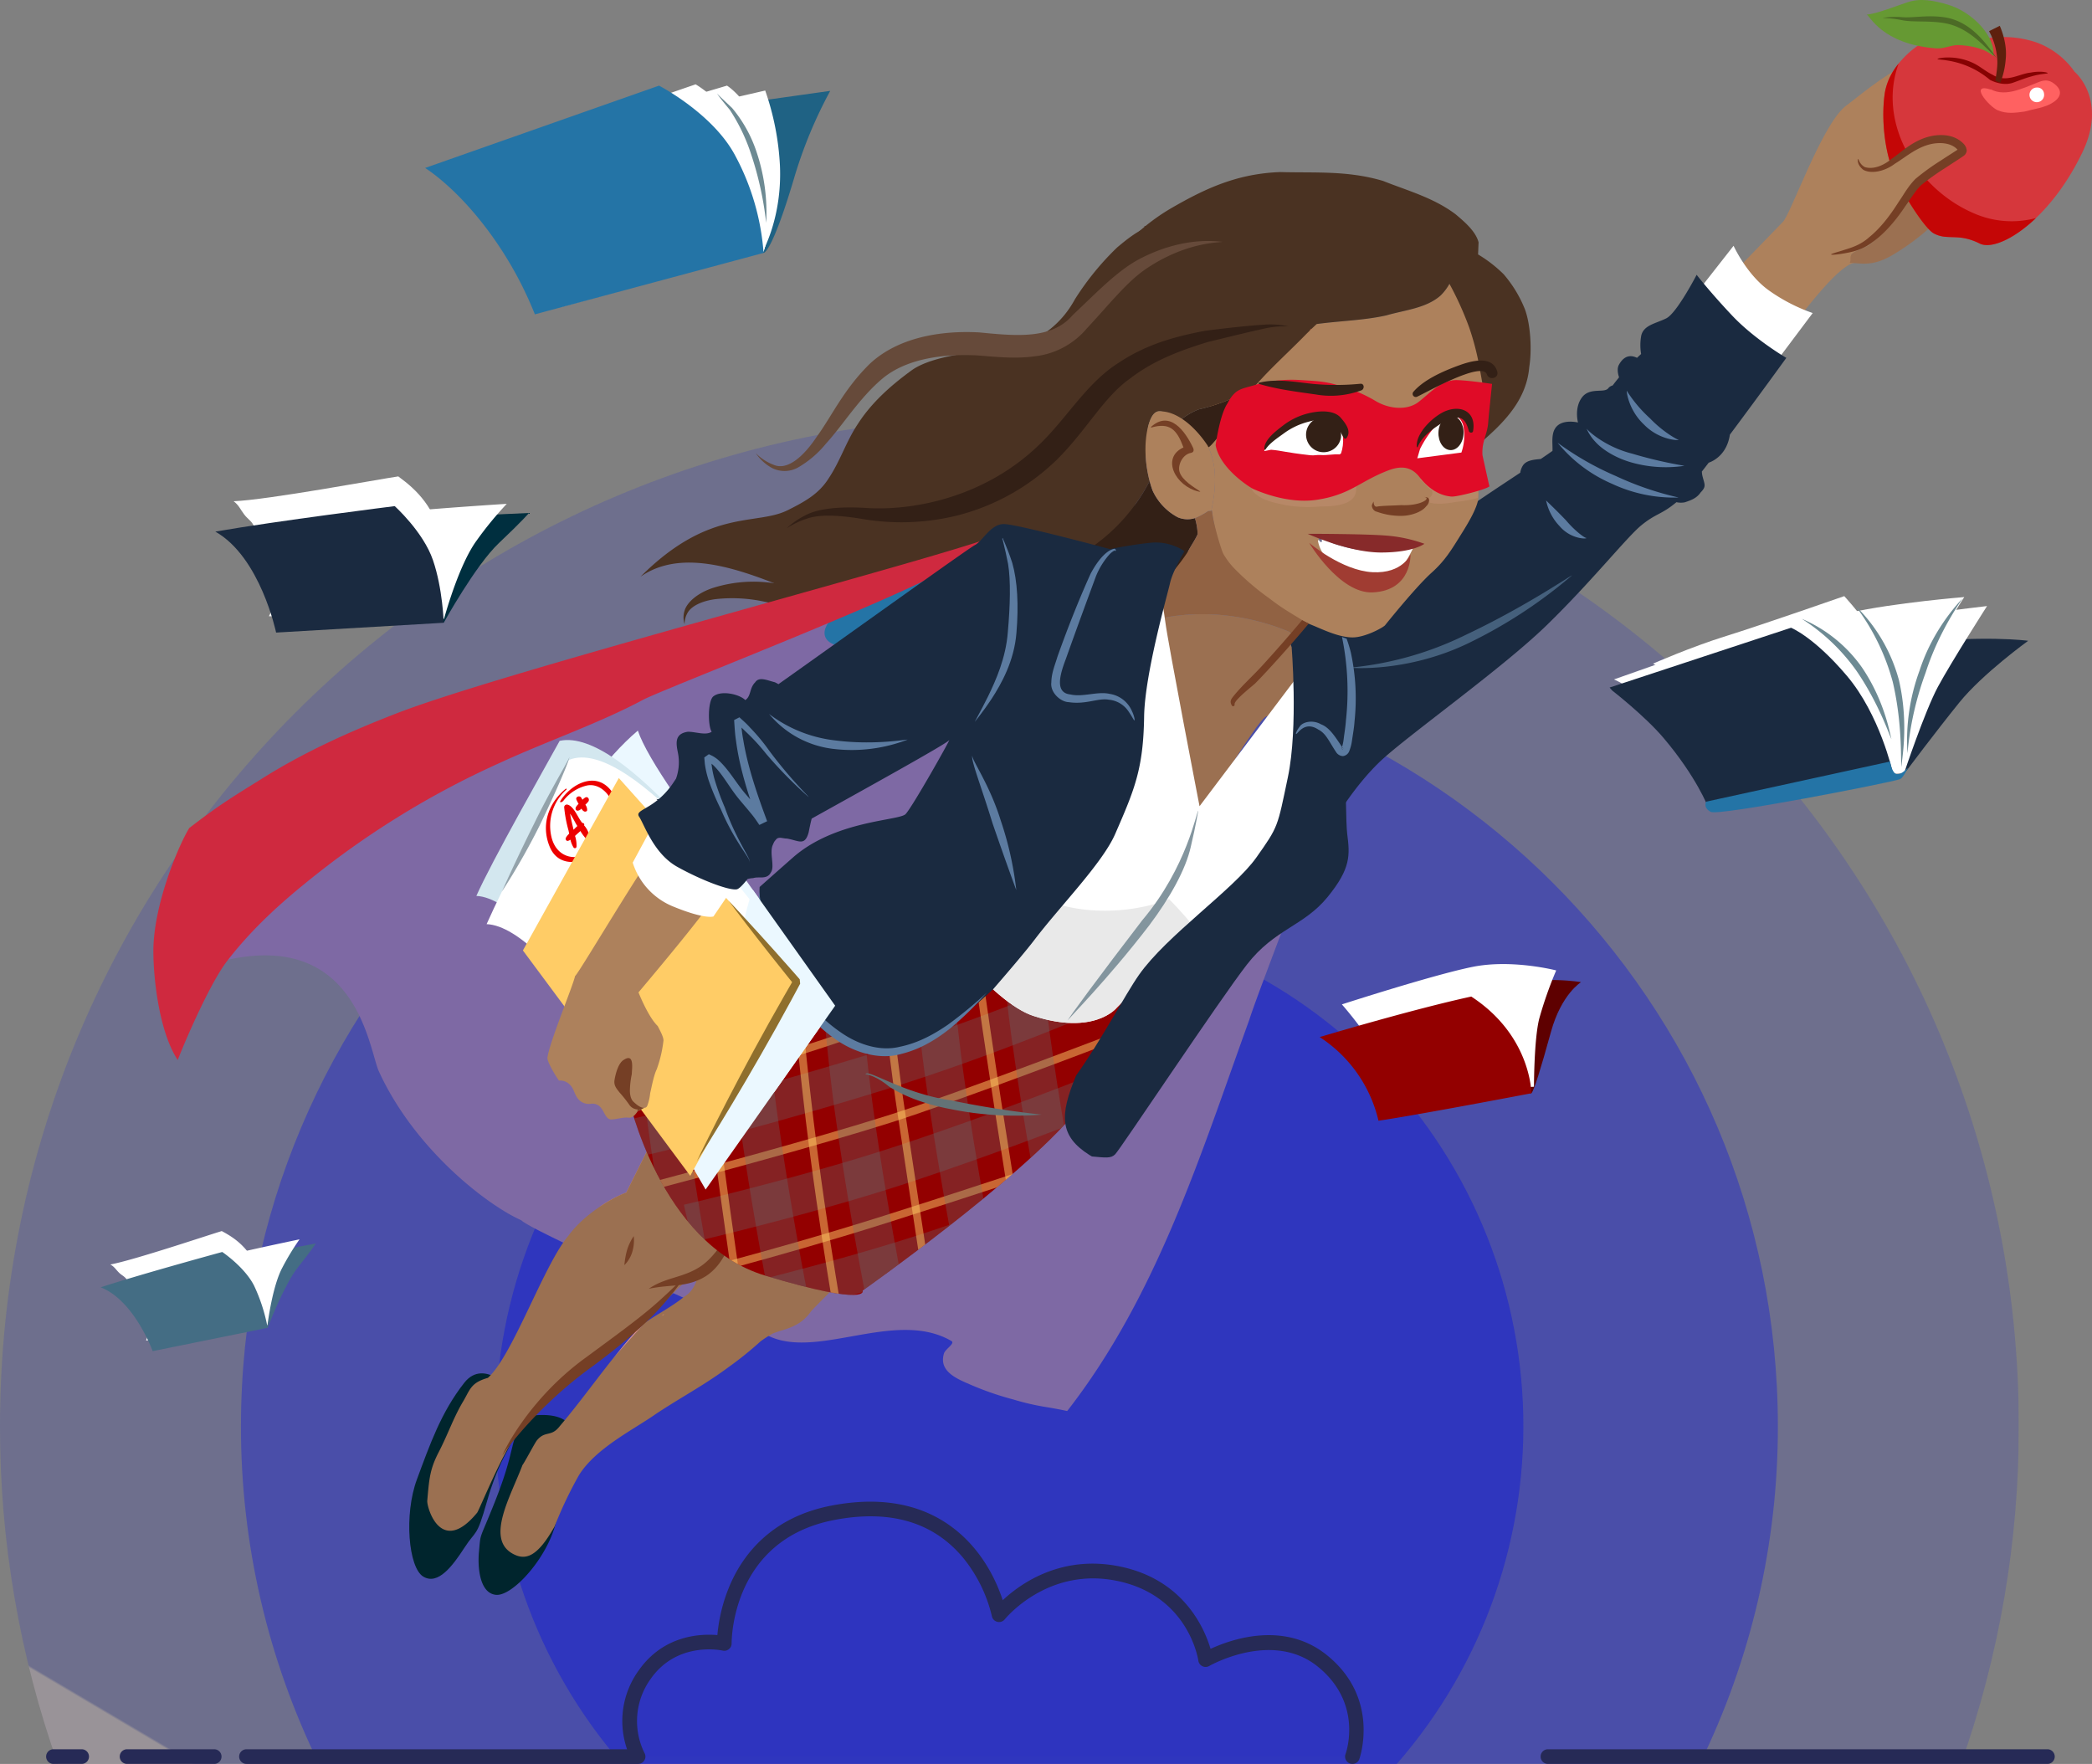 <svg xmlns="http://www.w3.org/2000/svg" xmlns:xlink="http://www.w3.org/1999/xlink" width="746.096" height="629.079" viewBox="0 0 746.096 629.079">
  <rect x="0" y="0" width="746.096" height="629.079" fill="#808080" stroke="none"/>
  <defs>
    <clipPath id="clip-path">
      <rect id="Rectangle_558" data-name="Rectangle 558" width="720" height="480.45" fill="none"/>
    </clipPath>
    <clipPath id="clip-path-4">
      <path id="Path_731" data-name="Path 731" d="M699.352,480.45A359.4,359.4,0,0,0,720,360C720,161.178,558.823,0,360,0S0,161.178,0,360A359.4,359.4,0,0,0,20.649,480.45Z" fill="none"/>
    </clipPath>
    <linearGradient id="linear-gradient" x1="0.036" y1="0.778" x2="0.037" y2="0.778" gradientUnits="objectBoundingBox">
      <stop offset="0" stop-color="#ffe0f9"/>
      <stop offset="1" stop-color="#262dc5"/>
    </linearGradient>
    <clipPath id="clip-path-5">
      <rect id="Rectangle_554" data-name="Rectangle 554" width="548.131" height="394.516" transform="translate(85.935 85.934)" fill="none"/>
    </clipPath>
    <clipPath id="clip-path-6">
      <path id="Path_732" data-name="Path 732" d="M606.229,480.45A272.927,272.927,0,0,0,634.066,360c0-151.362-122.7-274.066-274.066-274.066S85.935,208.638,85.935,360a272.926,272.926,0,0,0,27.836,120.45Z" fill="none"/>
    </clipPath>
    <linearGradient id="linear-gradient-2" x1="-0.085" y1="0.794" x2="-0.083" y2="0.794" xlink:href="#linear-gradient"/>
    <clipPath id="clip-path-7">
      <rect id="Rectangle_556" data-name="Rectangle 556" width="366.596" height="303.748" transform="translate(176.702 176.702)" fill="none"/>
    </clipPath>
    <clipPath id="clip-path-8">
      <path id="Path_733" data-name="Path 733" d="M498.161,480.45a183.3,183.3,0,1,0-276.322,0Z" fill="none"/>
    </clipPath>
    <linearGradient id="linear-gradient-3" x1="-0.307" y1="0.824" x2="-0.304" y2="0.824" xlink:href="#linear-gradient"/>
    <clipPath id="clip-path-9">
      <rect id="Rectangle_485" data-name="Rectangle 485" width="710.19" height="568.795" fill="none"/>
    </clipPath>
    <clipPath id="clip-path-10">
      <rect id="Rectangle_471" data-name="Rectangle 471" width="710.187" height="568.795" fill="none"/>
    </clipPath>
    <clipPath id="clip-path-12">
      <rect id="Rectangle_472" data-name="Rectangle 472" width="177.363" height="127.864" fill="none"/>
    </clipPath>
    <clipPath id="clip-path-13">
      <rect id="Rectangle_473" data-name="Rectangle 473" width="143.154" height="56.496" fill="none"/>
    </clipPath>
    <clipPath id="clip-path-14">
      <rect id="Rectangle_474" data-name="Rectangle 474" width="86.063" height="38.08" fill="none"/>
    </clipPath>
    <clipPath id="clip-path-15">
      <rect id="Rectangle_475" data-name="Rectangle 475" width="64.639" height="25.299" fill="none"/>
    </clipPath>
    <clipPath id="clip-path-16">
      <rect id="Rectangle_476" data-name="Rectangle 476" width="131.997" height="54.953" fill="none"/>
    </clipPath>
    <clipPath id="clip-path-17">
      <rect id="Rectangle_477" data-name="Rectangle 477" width="155.484" height="59.737" fill="none"/>
    </clipPath>
    <clipPath id="clip-path-18">
      <path id="Path_515" data-name="Path 515" d="M486.989,503.584h0Z" transform="translate(-486.989 -503.584)" fill="none"/>
    </clipPath>
    <clipPath id="clip-path-19">
      <rect id="Rectangle_478" data-name="Rectangle 478" width="150.595" height="154.589" fill="none"/>
    </clipPath>
    <clipPath id="clip-path-20">
      <rect id="Rectangle_479" data-name="Rectangle 479" width="112.93" height="145.864" fill="none"/>
    </clipPath>
    <clipPath id="clip-path-21">
      <rect id="Rectangle_480" data-name="Rectangle 480" width="37.325" height="14.106" fill="none"/>
    </clipPath>
    <clipPath id="clip-path-22">
      <rect id="Rectangle_482" data-name="Rectangle 482" width="20.779" height="16.231" fill="none"/>
    </clipPath>
    <clipPath id="clip-path-23">
      <rect id="Rectangle_483" data-name="Rectangle 483" width="62.735" height="15.091" fill="none"/>
    </clipPath>
    <clipPath id="clip-path-24">
      <rect id="Rectangle_494" data-name="Rectangle 494" width="259.173" height="88.292" fill="none"/>
    </clipPath>
    <clipPath id="clip-path-25">
      <path id="Path_625" data-name="Path 625" d="M496.41,472.809a31.2,31.2,0,0,0-10.622-34.053c-17.827-14.518-41.739-.534-41.739-.534a38.652,38.652,0,0,0-30.531-30.531c-26.972-5.863-43.127,14.518-43.127,14.518s-8.734-46.116-59.368-36.33c-38.949,7.528-38.629,46.577-38.629,46.577s-17.72-3.95-28.288,11a28.487,28.487,0,0,0-2.455,29.356Z" transform="translate(-238.676 -384.518)" fill="none"/>
    </clipPath>
    <linearGradient id="linear-gradient-4" x1="-0.751" y1="1.277" x2="-0.748" y2="1.277" xlink:href="#linear-gradient"/>
  </defs>
  <g id="training-header" transform="translate(-605 -688.5)">
    <g id="Group_418" data-name="Group 418" transform="translate(605 837.129)">
      <g id="Group_435" data-name="Group 435" clip-path="url(#clip-path)">
        <g id="Group_434" data-name="Group 434">
          <g id="Group_433" data-name="Group 433" clip-path="url(#clip-path)">
            <g id="Group_422" data-name="Group 422" opacity="0.2">
              <g id="Group_421" data-name="Group 421">
                <g id="Group_420" data-name="Group 420" clip-path="url(#clip-path)">
                  <g id="Group_419" data-name="Group 419">
                    <g id="Group_418-2" data-name="Group 418" clip-path="url(#clip-path-4)">
                      <rect id="Rectangle_551" data-name="Rectangle 551" width="776.082" height="863.763" transform="matrix(0.5, -0.866, 0.866, 0.5, -208.041, 360.338)" fill="url(#linear-gradient)"/>
                    </g>
                  </g>
                </g>
              </g>
            </g>
            <g id="Group_427" data-name="Group 427" opacity="0.5">
              <g id="Group_426" data-name="Group 426">
                <g id="Group_425" data-name="Group 425" clip-path="url(#clip-path-5)">
                  <g id="Group_424" data-name="Group 424">
                    <g id="Group_423" data-name="Group 423" clip-path="url(#clip-path-6)">
                      <rect id="Rectangle_553" data-name="Rectangle 553" width="615.726" height="671.953" transform="matrix(0.5, -0.866, 0.866, 0.5, -84.895, 381.821)" fill="url(#linear-gradient-2)"/>
                    </g>
                  </g>
                </g>
              </g>
            </g>
            <g id="Group_432" data-name="Group 432" opacity="0.75">
              <g id="Group_431" data-name="Group 431">
                <g id="Group_430" data-name="Group 430" clip-path="url(#clip-path-7)">
                  <g id="Group_429" data-name="Group 429">
                    <g id="Group_428" data-name="Group 428" clip-path="url(#clip-path-8)">
                      <rect id="Rectangle_555" data-name="Rectangle 555" width="446.352" height="469.355" transform="translate(45.175 404.513) rotate(-60)" fill="url(#linear-gradient-3)"/>
                    </g>
                  </g>
                </g>
              </g>
            </g>
          </g>
        </g>
      </g>
    </g>
    <g id="Group_328" data-name="Group 328" transform="translate(45.002 -53.744)">
      <g id="Group_325" data-name="Group 325" transform="translate(595.904 742.244)">
        <g id="Group_324" data-name="Group 324" clip-path="url(#clip-path-9)">
          <g id="Group_285" data-name="Group 285">
            <g id="Group_284" data-name="Group 284" clip-path="url(#clip-path-10)">
              <path id="Path_471" data-name="Path 471" d="M872.653,365.149s-4.07-16.855-11.818-29.316-23.985-21.992-23.985-21.992l-64.893,22.891s10.932,4.17,21.469,20.385S806.741,377,806.741,377Z" transform="translate(-232.254 -94.423)" fill="#fff"/>
              <path id="Path_472" data-name="Path 472" d="M895.64,372.923s10.372-13.846,18.862-24.357c8.321-10.3,24.556-22,24.556-22s-15.7-2.242-45.315,1.139c-17.532,2-57.384,9.223-57.384,9.223l16.772,41.015Z" transform="translate(-251.629 -98.033)" fill="#1a2a40"/>
              <path id="Path_473" data-name="Path 473" d="M889.915,368.784s7.4-22.129,12.07-30.813S919.51,309.16,919.51,309.16s-40.614,4.779-53.407,7.176-45.943,17.4-45.943,17.4l25.581,37.583Z" transform="translate(-246.756 -93.015)" fill="#fff"/>
              <path id="Path_474" data-name="Path 474" d="M890.221,363.541s-.019-9.243,5.49-26.51,15.907-32.457,15.907-32.457-24.408,1.948-41.276,5.634-49.452,17.075-49.452,17.075l16.828,44.475Z" transform="translate(-246.975 -91.635)" fill="#fff"/>
              <path id="Path_475" data-name="Path 475" d="M880.071,364.347s.019-.4.047-1.123c.161-4.342.592-20.253-1.3-29.922-2.2-11.277-18.739-29.208-18.739-29.208s-29.51,10.3-42.11,14.216-26.1,9.868-26.1,9.868,13.618,7.128,21.943,21.094,11.144,24.01,11.144,24.01Z" transform="translate(-238.246 -91.49)" fill="#fff"/>
              <path id="Path_476" data-name="Path 476" d="M770.631,342.587s11.681,9.08,18.333,16.931c11.785,13.912,15.837,24.568,15.837,24.568l65.816-12.605s-4.5-20.232-16.284-34.143-19.9-17.118-19.9-17.118l-64.707,21.326Z" transform="translate(-231.583 -96.342)" fill="#1a2a40"/>
              <path id="Path_477" data-name="Path 477" d="M895,308.895a58.175,58.175,0,0,1,15.617,26.636c3.958,17.116.4,31.021.953,30.971-.529.1.649-14.11-3.171-30.389A78.79,78.79,0,0,0,895,308.895" transform="translate(-269.274 -92.934)" fill="#6d8a93"/>
              <path id="Path_478" data-name="Path 478" d="M921.607,360.519a72.234,72.234,0,0,1,4.326-29.568c5.215-16.079,15.54-25.66,15.23-25.7.247.113-8.075,10.9-13.072,26.471a112.429,112.429,0,0,0-6.484,28.795" transform="translate(-277.23 -91.84)" fill="#6d8a93"/>
              <path id="Path_479" data-name="Path 479" d="M899.8,358.591c-.3.175-4.007-11.914-12.453-24.268a69.887,69.887,0,0,0-19.587-18.659,50.2,50.2,0,0,1,21.466,17.344c8.815,12.983,10.26,25.779,10.574,25.582" transform="translate(-261.077 -94.972)" fill="#6d8a93"/>
              <path id="Path_480" data-name="Path 480" d="M818.888,402.77s-1.275,2.088,1.619,3.646,64.541-10.518,67.477-11.662c0,0,.758-.1,2.316-2.991s-.9,1.363-3.315,1.192c-1.944-.138-2.5-4.5-2.5-4.5Z" transform="translate(-246.289 -116.872)" fill="#2474a6"/>
              <path id="Path_481" data-name="Path 481" d="M322.712,104.147s2.8.467,10.719-26.1a160.711,160.711,0,0,1,13.051-31.694l-59.659,8.388Z" transform="translate(-86.295 -13.946)" fill="#1f6284"/>
              <path id="Path_482" data-name="Path 482" d="M305.9,103.863s7.188-12.308,6.292-31.112a95.508,95.508,0,0,0-5.244-26.567L232.489,63.313l59.776,41.948Z" transform="translate(-69.947 -13.895)" fill="#fff"/>
              <path id="Path_483" data-name="Path 483" d="M306.9,102.062A60.275,60.275,0,0,0,308.3,67.8c-4.894-18.178-14.682-24.12-14.682-24.12L233.489,61.512l59.776,41.948Z" transform="translate(-70.248 -13.143)" fill="#fff"/>
              <path id="Path_484" data-name="Path 484" d="M219.242,122.253a131.611,131.611,0,0,0-17.711-31.228C190.1,76.081,181.489,72.381,181.489,72.381l85.295-29.364s14.874,8.625,20.042,24.7c8.39,26.1,4.195,34.957,4.195,34.957Z" transform="translate(-54.603 -12.942)" fill="#fff"/>
              <path id="Path_485" data-name="Path 485" d="M204.641,125.25a131.611,131.611,0,0,0-17.711-31.228c-11.427-14.943-21.44-20.974-21.44-20.974l83.43-29.364s19.026,9.833,27.034,24.7a86.71,86.71,0,0,1,10.254,34.957Z" transform="translate(-49.79 -13.143)" fill="#2474a6"/>
              <path id="Path_486" data-name="Path 486" d="M331.963,93.827a119.454,119.454,0,0,0-5.376-24.477,65.708,65.708,0,0,0-7.6-15.833c-2.833-3.4-4.674-5.774-4.5-5.833-.085.158,1.919,1.935,5.33,5.193a47.748,47.748,0,0,1,8.757,15.793,67.87,67.87,0,0,1,3.391,25.156" transform="translate(-94.613 -14.346)" fill="#6d8a93"/>
              <path id="Path_487" data-name="Path 487" d="M153.979,300.836s11.3-20.508,19.692-28.432,10.721-10.72,10.721-10.72-12.584.466-34.957,1.865-44.278,10.72-44.278,10.72Z" transform="translate(-31.638 -78.731)" fill="#002f3f"/>
              <path id="Path_488" data-name="Path 488" d="M148.179,298.033s5.127-19.109,11.652-27.965a125.326,125.326,0,0,1,10.72-13.051s-61.058,3.729-77.837,7.924.932,32.627.932,32.627Z" transform="translate(-25.721 -77.327)" fill="#fff"/>
              <path id="Path_489" data-name="Path 489" d="M142.393,293.359c1.865-8.856,2.929-17.946.466-26.567-3.729-13.049-9.322-18.642-16.314-23.769-6.526.932-46.609,8.388-58.727,8.855,1.864,1.4,2.33,2.8,3.729,4.662s2.8,2.329,3.728,4.66l4.195,8.39c1.4,3.73,2.331,6.059,2.331,10.254,0,4.66.932,8.855-1.4,13.05Z" transform="translate(-20.404 -73.117)" fill="#fff"/>
              <path id="Path_490" data-name="Path 490" d="M80.162,303.278s-5.593-26.917-21.673-36.006c22.023-3.845,63.971-9.089,63.971-9.089s10.137,9.089,13.633,19.226,3.845,22.372,3.845,22.372Z" transform="translate(-17.597 -77.678)" fill="#1a2a40"/>
              <path id="Path_491" data-name="Path 491" d="M69.511,664.4s5.8-15.3,10.818-21.609,6.358-8.472,6.358-8.472-8.659,1.563-24,4.736S33.119,650.84,33.119,650.84Z" transform="translate(-9.964 -190.844)" fill="#446d84"/>
              <path id="Path_492" data-name="Path 492" d="M65.394,662.788s1.662-13.725,5.3-20.495a87.5,87.5,0,0,1,6.129-10.084s-41.868,8.6-53.061,13.156,3.862,22.477,3.862,22.477Z" transform="translate(-5.904 -190.209)" fill="#fff"/>
              <path id="Path_493" data-name="Path 493" d="M60.6,661.243c.416-6.309.256-12.7-2.3-18.424-3.866-8.658-8.287-11.976-13.628-14.834-4.422,1.289-31.414,10.4-39.75,11.917,1.428.784,1.888,1.7,3.038,2.857S10.129,644.1,11,645.616l3.729,5.39a17.76,17.76,0,0,1,2.623,6.863c.46,3.224,1.519,6.035.32,9.166Z" transform="translate(-1.482 -188.938)" fill="#fff"/>
              <path id="Path_494" data-name="Path 494" d="M18.542,674.018S12.019,655.951,0,651.25c14.855-4.832,43.355-12.6,43.355-12.6s7.909,5.287,11.327,11.955a61.244,61.244,0,0,1,4.867,15.1Z" transform="translate(0 -192.148)" fill="#446d84"/>
              <path id="Path_495" data-name="Path 495" d="M721.257,500.673s-6.991,4.194-10.72,17.711-6.059,20.975-6.991,21.907-29.83-20.974-29.83-20.974l-19.109-3.262-8.856.466-3.263-7.924s17.246-3.729,42.414-6.991,36.355-.931,36.355-.931" transform="translate(-193.301 -150.391)" fill="#5e0000"/>
              <path id="Path_496" data-name="Path 496" d="M701.669,535.527s0-16.779,1.865-24.237a140.932,140.932,0,0,1,6.059-17.244s-15.729-4.08-29.712-1.284-46.727,13.4-46.727,13.4S644.34,518.748,648.535,529s53.134,6.526,53.134,6.526" transform="translate(-190.493 -147.959)" fill="#fff"/>
              <path id="Path_497" data-name="Path 497" d="M621.821,522.8A48.75,48.75,0,0,1,642.8,552.631c13.05-1.865,54.533-9.788,54.533-9.788s0-20.508-21.44-34.491c-21.44,4.662-54.066,14.45-54.066,14.45" transform="translate(-187.083 -152.944)" fill="#930000"/>
            </g>
          </g>
          <g id="Group_323" data-name="Group 323">
            <g id="Group_322" data-name="Group 322" clip-path="url(#clip-path-10)">
              <path id="Path_498" data-name="Path 498" d="M359.973,362.525c.423-3.161-45.037-70.047-38.174-76.79-1.086.144-28.384,11.137-28.795,11.425-19.844,13.688-36.385,12.594-57.595,22.855-.185.092-23.94,2.968-30.168,7.771-13.709,10.538-32.053,4.756-46.625,14.627-22.574,15.053-48.487,18.789-66.28,39.312-8.26,9.334-38.022,39.152-43.882,49.824,57.138-20.113,61.514,28.189,65.366,36.568,13.028,28.34,39.3,48,50.738,53.023,4.446,4.466,86.2,40.151,86.8,40.506,17.484,10.284,46.28-9.256,66.633,2.571,1.4.817-1.923,2.688-2.6,4.274-2.119,6.354,4.28,9.1,8.953,11.107a106.811,106.811,0,0,0,15.76,5.486,87.836,87.836,0,0,0,12.436,2.819c2.233.394,4.542.8,6.715,1.286l.028-.126.061.052c32.077-41.229,47.52-91.4,64.934-139.6,1.507-4.9,9.74-26.55,14.707-39.675-2.166.462-79.181-46.03-79.014-47.312" transform="translate(-14.578 -85.967)" fill="#7e69a4"/>
              <path id="Path_499" data-name="Path 499" d="M194.923,707.622s-10.55-13.048-17.925-3.661c-8.2,10.437-12.209,21.89-16.861,34.435s-3.022,31.483,2.27,34.653,10.479-3.832,14.715-10.361,4.268-3.293,7.96-16.288,6.995-17.2,9.333-22.316,1.343-8.8,1.343-8.8Z" transform="translate(-47.356 -210.774)" fill="#00252d"/>
              <path id="Path_500" data-name="Path 500" d="M290.9,610.861c14.866-16.119,27.3-33.12,38.948-50.8a117.359,117.359,0,0,1-33.334-29.7c-2.653-3.427-5.5.431-7.62-3.587-.642,2.516-1.119-2.1-2.39.362-4.5,12.584-7.088,25.855-12.994,37.8-1.972,3.978-9.365,18.759-9.365,18.759a44.352,44.352,0,0,0-9.2,4.883c2.9,9.34,6.171,18.739,10.832,27.48,8.443-2.739,18.843.874,25.121-5.2" transform="translate(-76.705 -158.371)" fill="#da8a72"/>
              <path id="Path_501" data-name="Path 501" d="M210.81,722.2s16.426-3.14,15.48,8.141c-1.054,12.57-3.41,19.091-5.971,29.871-2.969,12.5-15.46,26.358-21.389,25.725s-6.492-10.184-6.036-15.212c.671-7.379,0-3.657,5.66-17.88,4.828-12.135,5.472-16.99,6.908-22.19a14.091,14.091,0,0,1,4.472-7.417Z" transform="translate(-57.997 -217.162)" fill="#00252d"/>
              <path id="Path_502" data-name="Path 502" d="M362.735,577.976c-5.8-.319-11.632-.823-16.065-1.151-10.01-1.288-19.351-4.512-28.69-9.032-3.043-1.365-6.057-2.856-9.009-4.462-15.2-8.218-28.99-19.468-39.041-32.971-2.653-3.427-5.5.431-7.62-3.587-.641,2.516-1.118-2.1-2.39.362-4.5,12.584-7.088,25.856-12.994,37.8-1.972,3.978-9.365,18.759-9.365,18.759-3.505,1.135-14.715,7.115-20.736,15.524-8.7,10.349-19.783,42.668-28.613,50.548-6.4,1.827-6.3,4.34-9.152,8.949-3.354,5.825-5.09,11.16-8.365,17.5-3.2,6.175-3.427,9.568-4.114,17.484,0,2.948,5.141,19.537,17.8,4.158.7-.852,9.341-22.084,14.27-28.03,2.778-3.192,7.337-7.471,10.145-10.456,6.688-7.116,15.631-13.05,24.509-21.157,1.837-1.587,3.7-3.337,5.69-5.347,2.777-2.8,10.133-10.22,6.367-5.5l.759-.652c1.074-1.186,1.069-.921,0,0q-.977,1.081-1.953,2.161c-.918,1.166-1.707,2.187-2.332,3,.745-.585,1.5-1.152,2.286-1.695a187.38,187.38,0,0,1,19.523-19.1c-.669,3.881-2.007,7.763-5.351,9.7-4.486,3.616-9.6,6.222-14.171,9.4-3.775,4.161-7.457,8.374-11.157,12.511-2.485,3.122-4.914,6.287-7.3,9.4-3.867,5.043-7.865,10.258-11.9,15-3,3.875-5.153,1.365-8.1,5.012-.734.907-4.365,7.824-5.108,8.744-4.229,11.2-13.107,26.118-3.657,31.541,4.659,2.673,8.922,1.36,15.085-9.6a145.582,145.582,0,0,1,8.685-18.283c6.02-9.7,19.544-16.293,27.305-21.76,3.46-2.316,6.982-4.463,10.387-6.539,5.127-3.124,10.43-6.357,15.642-10.239a123.955,123.955,0,0,0,11.47-9.234,37.882,37.882,0,0,1,4.47-2.835c.866-.322,1.752-.636,2.673-.931,4.674-1.3,8.161-3.035,10.832-6.907.431-.668,13.591-13.611,16.612-17.141.1-.056,6.591-3.393,6.689-3.45,11.778-6.892,9.9-7.8,21.335-16.937,1.279-.884,2.585-1.849,3.97-2.871,3.592-2.652,7.307-5.393,10.684-6.791l1.706-.756Z" transform="translate(-50.118 -158.371)" fill="#9b7051"/>
              <path id="Path_503" data-name="Path 503" d="M279.587,647.648a25.046,25.046,0,0,1,5.554-2.785c3.679-1.411,8.661-2.279,12.949-5.2,4.213-2.832,6.84-7.215,9.282-10.2a26.235,26.235,0,0,1,4.322-4.446c.017.027-1.183,2.043-2.636,5.469-1.5,3.241-3.393,8.75-8.8,12.477-5.374,3.554-11.178,3.438-14.678,3.833a57.142,57.142,0,0,0-6,.861" transform="translate(-84.117 -188.042)" fill="#753f25"/>
              <path id="Path_504" data-name="Path 504" d="M364.217,426.7s-33.84,8.087-43.246,18.433c-5.721,6.292-15.863,14.018-51.943,74.189,0,0,11.288,52.671,48.909,63.957S352.7,588.6,352.7,588.6s55.535-39.08,75.947-63.617c10.528-12.654,16.93-23.043,18.811-31.508s-11.757-25.865-18.34-33.859-51.26-34.8-64.9-32.92" transform="translate(-80.941 -128.35)" fill="#930000"/>
              <g id="Group_288" data-name="Group 288" transform="translate(188.75 323.523)" opacity="0.5">
                <g id="Group_287" data-name="Group 287">
                  <g id="Group_286" data-name="Group 286" clip-path="url(#clip-path-12)">
                    <path id="Path_505" data-name="Path 505" d="M451.98,524.524c-1.623.626-59.737,22.986-85.489,31.128-26.816,8.481-66.782,19.168-81.091,22.947q.669,1.233,1.383,2.471c14.88-3.934,54.079-14.437,80.535-22.8,23.227-7.346,72.628-26.192,83.533-30.373q.67-1.733,1.129-3.371" transform="translate(-274.617 -481.333)" fill="#fc6"/>
                    <path id="Path_506" data-name="Path 506" d="M321.725,629.667q1.646,1.02,3.38,1.927c11.564-3.143,30.968-8.588,51.818-15.181,15.29-4.836,29.95-9.611,39.5-12.748q2.784-2.342,5.5-4.7C413.65,601.7,395.375,607.7,376.1,613.8c-22.508,7.118-43.322,12.893-54.372,15.87" transform="translate(-285.545 -503.73)" fill="#fc6"/>
                    <path id="Path_507" data-name="Path 507" d="M343.512,523.486l51.9-17.553-.876-2.6-51.9,17.555c-32.741,11.1-72.26,20.41-72.656,20.5l.626,2.671c.4-.093,40.044-9.429,72.909-20.574" transform="translate(-269.976 -474.958)" fill="#fc6"/>
                    <path id="Path_508" data-name="Path 508" d="M303.533,491.7c34.57-11.273,76.863-26.157,77.462-26.367l-.911-2.587c-.579.2-40.229,14.158-74.071,25.258q-1.2,1.773-2.48,3.7" transform="translate(-280.072 -462.747)" fill="#fc6"/>
                  </g>
                </g>
              </g>
              <g id="Group_291" data-name="Group 291" transform="translate(207.991 385.51)" opacity="0.3" style="mix-blend-mode: multiply;isolation: isolate">
                <g id="Group_290" data-name="Group 290">
                  <g id="Group_289" data-name="Group 289" clip-path="url(#clip-path-13)">
                    <path id="Path_509" data-name="Path 509" d="M371.919,575.119c-32.862,10.752-74.011,20.343-74.422,20.439l1.368,5.889a72.07,72.07,0,0,0,5.984,6.458c11.5-2.769,44.148-10.858,71.335-19.753,21.735-7.111,43.344-15.12,55.92-19.921,1.87-1.965,3.587-3.872,5.106-5.7q1.806-2.17,3.442-4.249l-3.074-6.877c-.323.128-32.708,12.93-65.657,23.71" transform="translate(-297.497 -551.409)" fill="#637276"/>
                  </g>
                </g>
              </g>
              <g id="Group_294" data-name="Group 294" transform="translate(222.663 299.332)" opacity="0.3" style="mix-blend-mode: multiply;isolation: isolate">
                <g id="Group_293" data-name="Group 293">
                  <g id="Group_292" data-name="Group 292" clip-path="url(#clip-path-14)">
                    <path id="Path_510" data-name="Path 510" d="M334.65,446.878a157.26,157.26,0,0,0-16.167,19.346c6.612-1.933,13.265-3.968,19.619-6.047,33.359-10.915,66.117-23.864,66.444-24l-.6-1.509a103.345,103.345,0,0,0-16.665-6.529c-12.3,4.667-32.308,12.061-52.632,18.734" transform="translate(-318.483 -428.145)" fill="#637276"/>
                  </g>
                </g>
              </g>
              <g id="Group_297" data-name="Group 297" transform="translate(238.864 436.527)" opacity="0.3" style="mix-blend-mode: multiply;isolation: isolate">
                <g id="Group_296" data-name="Group 296">
                  <g id="Group_295" data-name="Group 295" clip-path="url(#clip-path-15)">
                    <path id="Path_511" data-name="Path 511" d="M395.69,627.921c-18.264,5.976-39.071,11.589-54.034,15.416,17.1,5.05,25.364,6.354,29.332,6.341q1.76-.494,3.536-1a.708.708,0,0,0,.022-.572s14.7-10.343,31.749-23.726c-3.5,1.192-7.05,2.378-10.605,3.541" transform="translate(-341.656 -624.38)" fill="#637276"/>
                  </g>
                </g>
              </g>
              <g id="Group_300" data-name="Group 300" transform="translate(196.28 322.526)" opacity="0.3" style="mix-blend-mode: multiply;isolation: isolate">
                <g id="Group_299" data-name="Group 299">
                  <g id="Group_298" data-name="Group 298" clip-path="url(#clip-path-16)">
                    <path id="Path_512" data-name="Path 512" d="M345.758,498.063c33.318-10.9,66.345-23.915,66.985-24.236l-5.592-12.507c-.323.128-32.708,12.93-65.657,23.71-16.733,5.475-35.612,10.648-50.17,14.42-3.2,4.964-6.712,10.542-10.578,16.823,14.611-3.61,41.8-10.616,65.012-18.21" transform="translate(-280.746 -461.321)" fill="#637276"/>
                  </g>
                </g>
              </g>
              <g id="Group_303" data-name="Group 303" transform="translate(190.276 352.074)" opacity="0.3" style="mix-blend-mode: multiply;isolation: isolate">
                <g id="Group_302" data-name="Group 302">
                  <g id="Group_301" data-name="Group 301" clip-path="url(#clip-path-17)">
                    <path id="Path_513" data-name="Path 513" d="M360.959,540.317c33.676-10.33,66.357-23.945,66.683-24.081l-5.288-12.652c-.328.137-32.408,13.5-65.418,23.623-42.7,13.1-72.27,20.3-84.779,23.166a131.669,131.669,0,0,0,4.872,12.948c13.7-3.18,42.851-10.4,83.929-23" transform="translate(-272.158 -503.584)" fill="#637276"/>
                  </g>
                </g>
              </g>
              <g id="Group_306" data-name="Group 306" transform="translate(340.472 352.074)" opacity="0.3" style="mix-blend-mode: multiply;isolation: isolate">
                <g id="Group_305" data-name="Group 305">
                  <g id="Group_304" data-name="Group 304" clip-path="url(#clip-path-18)">
                    <path id="Path_514" data-name="Path 514" d="M486.989,503.584Z" transform="translate(-486.989 -503.584)" fill="#637276"/>
                  </g>
                </g>
              </g>
              <g id="Group_309" data-name="Group 309" transform="translate(192.942 305.252)" opacity="0.3" style="mix-blend-mode: multiply;isolation: isolate">
                <g id="Group_308" data-name="Group 308">
                  <g id="Group_307" data-name="Group 307" clip-path="url(#clip-path-19)">
                    <path id="Path_516" data-name="Path 516" d="M336.545,534.689c-3.892-28.358-5.987-62.162-6.6-73.2a180.818,180.818,0,0,0-12.735,16c1.087,15.747,2.965,38.75,5.754,59.065,3.024,22.033,6.895,43.972,9.344,57.18.043.014.085.029.129.042,5.764,1.729,10.574,3.052,14.594,4.054-2.13-11.159-6.906-37.09-10.481-63.139" transform="translate(-288.377 -444.098)" fill="#637276"/>
                    <path id="Path_517" data-name="Path 517" d="M298.435,598.6c-2.095-12.006-4.5-26.694-6.522-41.421-1.651-12.037-2.98-25.052-4.009-36.893-3.588,5.624-7.548,11.978-11.932,19.183.7,6.585,1.482,13.211,2.355,19.574.645,4.7,1.329,9.394,2.03,14,4.231,8.644,10.122,18,18.078,25.554" transform="translate(-275.972 -461.787)" fill="#637276"/>
                    <path id="Path_518" data-name="Path 518" d="M385.082,531.144c-4.7-34.256-6.781-76.455-6.8-76.877l-13.7.663c.021.428,2.127,43.215,6.912,78.08,3.577,26.066,8.341,52,10.532,63.5,1.544-1.1,6.077-4.33,12.277-8.923-2.421-13.061-6.24-34.712-9.223-56.446" transform="translate(-302.632 -441.924)" fill="#637276"/>
                    <path id="Path_519" data-name="Path 519" d="M480.881,535.406c-1.7-10.133-3.5-21.516-5.065-32.922-2.206-16.075-3.835-33.9-4.944-48.334-4.349-2.8-9.287-5.75-14.372-8.546,1.09,15.738,2.962,38.568,5.731,58.744,2.09,15.231,4.586,30.418,6.737,42.707,4.393-4.007,8.45-7.941,11.914-11.648" transform="translate(-330.286 -439.318)" fill="#637276"/>
                    <path id="Path_520" data-name="Path 520" d="M431.175,513.492c-4.7-34.256-6.78-76.456-6.8-76.878l-13.7.663c.021.429,2.127,43.216,6.912,78.08,2.738,19.949,6.171,39.821,8.613,53.206,3.973-3.11,8.084-6.389,12.179-9.753-2.24-12.638-4.96-28.955-7.206-45.317" transform="translate(-316.5 -436.613)" fill="#637276"/>
                  </g>
                </g>
              </g>
              <g id="Group_312" data-name="Group 312" transform="translate(212.312 315.53)" opacity="0.5">
                <g id="Group_311" data-name="Group 311">
                  <g id="Group_310" data-name="Group 310" clip-path="url(#clip-path-20)">
                    <path id="Path_521" data-name="Path 521" d="M371.16,469.843l-2.736.188c.02.294,2.09,29.81,7.326,64.107l7.193,47.354q1.221-.923,2.488-1.887l-6.969-45.881c-5.219-34.186-7.281-63.588-7.3-63.881m-30.855,13.018-2.734.208c.022.3,2.341,30.6,6.865,64.983,2.829,21.5,6.039,41.281,7.265,48.65q1.565.289,2.86.477c-1.083-6.477-4.452-27.039-7.406-49.486-4.514-34.3-6.826-64.531-6.849-64.832m-34.2,1.632q-1.177,1.736-2.428,3.617c1.1,12.059,3.035,31.474,5.788,52.4,2.329,17.7,4.723,34.622,6.113,44.29q1.479.947,3.031,1.8c-1.317-9.127-3.909-27.331-6.424-46.452-3.022-22.965-5.057-44.1-6.08-55.658m95.907-33.179-2.734.221c1.8,22.2,10.792,79.5,14.889,105.014q1.229-1.051,2.44-2.1c-4.2-26.23-12.844-81.489-14.594-103.131" transform="translate(-303.678 -451.314)" fill="#fc6"/>
                  </g>
                </g>
              </g>
              <path id="Path_522" data-name="Path 522" d="M213.87,434.853l59.372,91.221,46.2-65.556s-56.662-67.26-63.518-87.83c-23.769,20.113-42.053,62.165-42.053,62.165" transform="translate(-64.346 -112.128)" fill="#ebf8ff"/>
              <path id="Path_523" data-name="Path 523" d="M236.646,458.352l50.3,86.548,46.2-65.557-55.63-78.266Z" transform="translate(-71.198 -120.669)" fill="#ebf8ff"/>
              <path id="Path_524" data-name="Path 524" d="M191.64,433.1c22.855.914,63.936,74.216,63.936,74.216l32.513-72.389s-43.425-62.165-66.737-57.137c-5.028,9.142-24.373,43.181-29.712,55.309" transform="translate(-57.657 -113.577)" fill="#d3e7ef"/>
              <path id="Path_525" data-name="Path 525" d="M196.871,445.836c22.855.914,62.108,70.56,62.108,70.56l38.571-70.316s-49.026-68.352-71.424-58.753c-5.028,9.142-23.915,46.381-29.254,58.509" transform="translate(-59.231 -116.255)" fill="#fff"/>
              <path id="Path_526" data-name="Path 526" d="M234.841,406.781a.959.959,0,0,0-1.2.916,46.331,46.331,0,0,0,1.537,8.263c.087.375.168.775.247,1.184a5.535,5.535,0,0,0-1.179,1.455c-.273.536.178,1.3.83,1.079a3.8,3.8,0,0,0,.8-.392,8.964,8.964,0,0,0,1.088,2.749.583.583,0,0,0,1.078-.292,10.906,10.906,0,0,0-.533-3.809c.187-.176.371-.35.55-.512.445-.4.924-.8,1.362-1.236a17.745,17.745,0,0,0,1.765,2.473.878.878,0,0,0,1.488-.617,8.214,8.214,0,0,0-1.932-3.864c.014-.046.035-.087.047-.134a.58.58,0,0,0-.686-.71c-.251-.331-.485-.646-.68-.939-1.073-1.607-2.584-5.144-4.586-5.615m3.5,7.641c-.468.411-.9.871-1.356,1.312-.438-1.9-.936-3.808-1.223-5.737.938,1.356,1.865,3.294,2.28,3.939.1.157.2.325.3.486m.444-7.921a11.246,11.246,0,0,1-.777-1.519c-.409-1.013,1.168-1.58,1.7-.718.159.255.31.515.461.775a5.569,5.569,0,0,1,.955-.775c.954-.586,1.723.675,1.112,1.442a11.221,11.221,0,0,1-1.042,1.105,3.01,3.01,0,0,1,.641,1.939c-.077.519-.7.611-1.086.443a2.478,2.478,0,0,1-.959-.993,1.991,1.991,0,0,1-1.364.747.737.737,0,0,1-.726-.726c0-.639.584-1.226,1.082-1.719m7.748,16.7c-5.318,4.552-14.7,6.654-18.037-1.375-3.2-7.7-.54-15.6,5.7-20.7.189-.155.461.107.272.273a17.3,17.3,0,0,0-5.335,17.016c1.745,7.21,8.811,9.168,14.692,4.642,4.889-3.764,9.222-10.639,6.924-17.03-1.3-3.629-5.072-7.06-9.237-6.009a14.755,14.755,0,0,0-8.111,5.328c-.559.7-1.573.829-1.071.041,3.97-6.241,13.024-10.778,18.4-3.132,4.732,6.73,1.651,15.938-4.2,20.943" transform="translate(-68.337 -119.816)" fill="#ed0000"/>
              <path id="Path_527" data-name="Path 527" d="M270.408,676.55c-.982,1.282-1.553,2.054-1.553,2.054h0c-2.5,2.822-4.935,5.771-7.315,8.762,3.7-4.137,7.382-8.351,11.158-12.512-.782.544-1.542,1.11-2.287,1.7" transform="translate(-78.687 -203.039)" fill="#e99980"/>
              <path id="Path_528" data-name="Path 528" d="M277.577,672.958a.129.129,0,0,1-.013.014c.027.032.05.066.077.1-.022-.036-.041-.074-.064-.112" transform="translate(-83.509 -202.468)" fill="#e99980"/>
              <path id="Path_529" data-name="Path 529" d="M270.494,630.56a14.566,14.566,0,0,1-.5,5.537,11.233,11.233,0,0,1-2.843,4.812,29.43,29.43,0,0,1,.955-5.384,18.065,18.065,0,0,1,2.389-4.965" transform="translate(-80.376 -189.712)" fill="#753f25"/>
              <path id="Path_530" data-name="Path 530" d="M270.174,650.76a97.477,97.477,0,0,1-8.327,10.7c-5.538,6.345-14.423,13.986-24.635,21.519-20.466,14.685-32.453,31.818-32.255,31.922-.345.13,8.662-19.767,29.889-35.081,10.235-7.553,19.456-14.2,25.61-19.76,6.187-5.5,9.686-9.34,9.718-9.3" transform="translate(-61.661 -195.79)" fill="#753f25"/>
              <path id="Path_531" data-name="Path 531" d="M901.955,68.716c-4.8-6.171-17.141-10.285-26.741-6.171,0-10.062.564-20.4,4.174-29.418-8.341,3.894-17.084,11.506-21.543,14.792-8.722,7.183-19.668,39.315-22.4,41.367-.729.718-50.427,52.168-52.109,53.481.4,5.88,4.167,7.558,8.087,12.525,7.7,9.748,9.02,11.2,17.968,13.53,4.09-5.294,42.053-65.137,52.109-65.137-.251-1.67-2.206-1.8-1.326-3.119,1.026-1.026,4.1-2.052,6.157-3.079,5.13-4.1,10.261-9.235,12.313-15.391.113.114.25.224.372.338,1.149-4.881,3.979-8.619,6.812-6.494.525.524,1.061,1.038,1.6,1.551,7.675-1.7,19.26-3.452,14.529-8.774" transform="translate(-235.677 -9.966)" fill="#ad815c"/>
              <path id="Path_532" data-name="Path 532" d="M911.852,100.376c-2.052,6.157-7.639,13.239-12.768,17.343-2.052,1.027-5.131,2.054-6.156,3.079-.88,1.32-.084,2.125-.731,3.119,4.628.237,8.487,1.423,16-3.2a82.694,82.694,0,0,0,12.113-8.914c1.267.634-4.416-7.386-8.457-11.427" transform="translate(-268.429 -30.199)" fill="#9b7051"/>
              <path id="Path_533" data-name="Path 533" d="M813.464,142.781l13.638-17.4s4.7,10.347,12.7,15.99a62.333,62.333,0,0,0,15.519,7.995l-12.7,16.929Z" transform="translate(-244.742 -37.723)" fill="#fff"/>
              <path id="Path_534" data-name="Path 534" d="M402.62,290.958a47.574,47.574,0,0,1-13.07,11.332,46.56,46.56,0,0,1-18.268,6.352c-7.984.8-15.246-.7-23.237-1.883-4.082-.759-7.39-1.059-11.68-2.2-3.608-.924-7.022-1.821-10.261-2.455a54.088,54.088,0,0,0-17.3-.9c-4.886.619-8.581,2.434-9.975,4.775a7.912,7.912,0,0,0-1.117,4.177,7.759,7.759,0,0,1-.055-4.707c.875-3.217,4.895-6.518,10.161-8.239a47.892,47.892,0,0,1,19.234-1.986,103.674,103.674,0,0,1,11.049,1.651c3.022.683,7.515,1.063,11.282,1.765,30.958,10.365,53.567-8.1,53.234-7.683" transform="translate(-89.453 -87.536)" fill="#4a3222"/>
              <path id="Path_535" data-name="Path 535" d="M763.569,197.187c10.056-13.446,20.127-27.38,20.127-27.38s-11.286-6.583-19.281-15.049-12.7-14.577-12.7-14.577S744.663,153.819,740.9,155.7s-7.994,2.351-8.934,6.113a18.6,18.6,0,0,0-.05,6.612c-.5.452-.987.908-1.468,1.37-1.766-.89-4.381-1.258-6.433,2.439-.726,1.305-.454,3.043.029,4.514q-1.167,1.42-2.285,2.9a2.819,2.819,0,0,0-1.551.979c-1.41,1.881-6.583-.471-9.4,3.292s-1.409,8.936-1.409,8.936-5.646-1.411-8,1.881c-1.678,2.349-.966,5.89-1.1,8.241-1.141.815-2.567,1.8-4.185,2.894-2.427.222-5.286.431-6.47,2.5a6.409,6.409,0,0,0-.831,2.378c-8.225,5.458-17.936,11.85-23.392,15.916-.042.995-2.4,4.35-5.689,8.58l-1.126.872-45.147,21.162.608,5.274c-3.673.02-6.595.026-7.391.026l.094,8.732,15.624,63.563s7.056-12.228,16.46-21.162,43.265-32.92,59.254-48.438,28.688-31.508,33.861-35.741,7.054-3.762,12.225-7.995c.09-.074.192-.163.3-.262a7.3,7.3,0,0,0,3,.041c2.116-.706,4.232-1.412,5.643-3.528,2.115-2.116,1.411-2.821.706-5.643a7.853,7.853,0,0,1-.26-1.807c.784-1.01,1.6-2.063,2.427-3.149,2.022-.69,6.538-3.177,7.559-10" transform="translate(-182.526 -42.175)" fill="#1a2a40"/>
              <path id="Path_536" data-name="Path 536" d="M465.253,114.092c-.687-1.371-5.485-.686-6.857,0-5.485,2.057-8.913,4.8-13.027,8.228a98.879,98.879,0,0,0-15.085,18.512c-4.114,7.542-10.285,13.027-19.2,16.456a31.044,31.044,0,0,1-10.97,2.057c-3.429,0-20.569,1.371-28.112,6.856s-14.4,11.657-19.2,19.2c-4.114,6.171-6.171,13.028-10.285,19.2-3.429,5.485-8.227,8.228-14.628,11.427-11.359,5.68-27.882-.914-52.566,23.77,21.484-15.085,55.479,7.987,72.679,11.427,13.713,3.428,30.168,4.114,44.567,2.742,17.827-1.371,37.025-8.913,49.367-22.626,16.456-19.884,13.713-42.51,15.085-65.823,1.371-10.284,4.8-20.569,5.485-30.854,1.371-8.227-1.372-13.713-7.542-19.883Z" transform="translate(-82.836 -34.088)" fill="#4a3222"/>
              <path id="Path_537" data-name="Path 537" d="M662.7,162.553c-.62-3.158-.689-6.364-1.063-9.545a91.116,91.116,0,0,0-9.65-11.388A18.9,18.9,0,0,1,647.77,148c-5.121,4.536-12.622,5.151-19.323,7.08-14.15,3.222-31.47,1.211-43.866,9.1-9.563,5.46-21.117,18.215-19.558,30.106a13.59,13.59,0,0,0-.308,3.788c.073.847.51,4.291-.024,3.466,3.615,7.305,2.931,15.677,1.292,23.211l.242-.02c.349,4.114,3.448,16.858,4.237,18.162s3.059,4.27,4.477,4.846c3.656,3.542,6.513,5.485,11.2,8.913a74.906,74.906,0,0,0,16.618,9.226c3.477,1.467,8.988,4.053,13.606,4.053s10.948-3.57,11.575-4.31c0,0,10.579-13.226,16.325-18.5,5.11-4.546,7.182-8.129,11.092-14.385,2.567-4.1,5.757-9.5,5.9-12.826.226-5.388-.595-10.231-.595-15.32-.243-2.1.3-4.823.235-5.511-.159-2.011,1.461-.192,1.129-4.309.514-2.1.184-4.72.7-6.824.462-2.779,1.55-6.3,2-9.09.912-5.562-.841-10.221-2.021-16.306m-56.745,33.484h.011a1.484,1.484,0,0,1,2.441-.874c1.478,1.252.452,5.449-1.765,3.582a3.825,3.825,0,0,1-.688-2.708m25.234,50.792c-3.931,3.714-8.847,4.885-13,3.385l-.092.289c-8.179-2.762-11.957-7.887-14.024-16.45l-.88-.628c-.052-.677,2.169.773,2.107.085,1.528,1.93,5.06,1.99,7.152,2.5,6.782,2.084,16.653,3.285,23.313,1.047l.152.452c.278,3.417-2.851,7.1-4.728,9.317m21.578-46.391c-1.509-.247-2.34-1.98-2.34-3.641a2.562,2.562,0,0,1,1.273-1.078c2.093.512,1.64,3.294,1.067,4.719" transform="translate(-169.893 -42.609)" fill="#ad815c"/>
              <path id="Path_538" data-name="Path 538" d="M620.984,273.7c.008.032.016.062.024.092l.7.5a.64.64,0,0,0-.728-.6" transform="translate(-186.831 -82.344)" fill="#ad815c"/>
              <path id="Path_539" data-name="Path 539" d="M589.593,330.952c1.376,4.793,2.74,8.209.687,13.689-1.364,4.782-6.845,6.833-11.626,8.209-3.55.645-25.016,39.591-28.64,39.149L541.1,340.575c6.845-5.469,37.379-10.731,43.536-16.888Z" transform="translate(-162.797 -97.386)" fill="#9b7051"/>
              <g id="Group_315" data-name="Group 315" transform="translate(410.468 166.738)" opacity="0.22" style="mix-blend-mode: multiply;isolation: isolate">
                <g id="Group_314" data-name="Group 314">
                  <g id="Group_313" data-name="Group 313" clip-path="url(#clip-path-21)">
                    <path id="Path_540" data-name="Path 540" d="M595.407,239.867c8.259-2.329,16.579-1.455,25.185.794,0,0,4.554,1.611,3.742,6.414-.741,5.144-8.848,5.3-12.468,5.291a47.609,47.609,0,0,1-12.443-.426c-3.475-.751-7.525-1.386-10.413-3.682-6-4.186,3.861-7.539,6.4-8.391" transform="translate(-587.107 -238.492)" fill="#dc9e8b"/>
                  </g>
                </g>
              </g>
              <path id="Path_541" data-name="Path 541" d="M570.242,473.852l-.013.007-.01.011Z" transform="translate(-171.558 -142.565)" fill="#1a2a40"/>
              <rect id="Rectangle_481" data-name="Rectangle 481" width="0.966" height="0.257" transform="matrix(0.702, -0.712, 0.712, 0.702, 292.642, 289.574)" fill="#1a2a40"/>
              <path id="Path_542" data-name="Path 542" d="M551.273,208.935c1.877,1.244,8.193,10.112,9.233,10l.448-.05c.721-.078,4.4-4.786,4.943-5.7,1.331-2.233,2.62-4.437,4.1-6.581a99.26,99.26,0,0,1,7.216-9.159,66.705,66.705,0,0,1-19.781,7.966,26.045,26.045,0,0,0-6.154,3.522" transform="translate(-165.858 -59.405)" fill="#332016"/>
              <path id="Path_543" data-name="Path 543" d="M620.154,136.5a44.077,44.077,0,0,0-7.524-12.314,47.991,47.991,0,0,0-9.1-7.042l.178-4.307c-1.026-4.033-5.258-7.523-8.212-10.027-7.924-5.96-17.338-8.463-25.854-11.88C556.983,87.167,545.388,88.12,533,87.772c-15.053.544-26.3,5.592-38.757,12.8s-22.511,18.325-29.111,29.85c-3.016,5.048-4.617,10.672-7.633,15.73-2.39,4.309-5.747,5.274-10.457,6.352a179.561,179.561,0,0,1-26.812,4.012c-3.4.524-8.722,1.539-12.972,4.153-8.063,6.621-10.7,15.257-14.22,24.064A22.166,22.166,0,0,1,382.8,196.385c4.1-.4,7.329-2.193,10.407-5.828,7.512-8.855,13.985-13.5,26.207-15.2,7.439-1.293,14.478.873,21.353.984a20.718,20.718,0,0,0,2.821-.226,19.755,19.755,0,0,1-2.081.852c-11.933,4.177-19.475,1.434-34.788,10.8-10.742,5.943-10.512,18.056-23.522,22.845,10.873.788,14.839-2.732,20.108-5.882,6.731-5.1,11.067-7.776,19.87-9.192,6.629-1.056,8.287-1.47,16.044-1.582-5.694,2.513-22.574,7.7-30.784,17.444-6.946,7.439-12.949,23.58-23.23,23.745-3.951-.006-7.968.39-11.97-1.523,2.912,2.329,5.8,4.548,9.547,5.483a34.636,34.636,0,0,0,17.032,1.764c4.44-4.382,8.769-8.873,13.413-13.051,10.949-9.573,25.314-12.313,38.992-9.573a61.985,61.985,0,0,1,13.5,3.3A64.726,64.726,0,0,0,486.4,197.979c-1.781-6.724-2.083-14.542-.236-20.545,2.174-6.763,5.149-3.951,8.69-2.75a8.88,8.88,0,0,1,2.853,1.242v.01l0,0a26.051,26.051,0,0,1,6.155-3.522,66.691,66.691,0,0,0,19.781-7.966q2.845-3.237,5.881-6.316c4.058-4.1,8.272-8.035,12.308-12.161.527-.54,1.065-1.065,1.606-1.59.145-.236.3-.459.441-.7.1,0,.192,0,.275,0q.907-.865,1.828-1.716c8.351-1.122,17.085-1.318,24.863-3.089,6.7-1.929,14.2-2.544,19.322-7.08,3.374-3.318,4.571-7,5.95-11.239,3.217,6.161,7.819,19.867,8.98,25.789,1.179,6.085,2.934,10.744,2.021,16.306-.451,2.79-1.54,6.31-2,9.09-.513,2.1-1.99,9.082-1.826,11.134a15.018,15.018,0,0,1-.134,2.515c8.866-7.532,17.6-15.762,18.624-28.065.913-5.562.629-14.924-1.628-20.83" transform="translate(-112.292 -26.407)" fill="#4a3222"/>
              <g id="Group_318" data-name="Group 318" transform="translate(470.585 163.425)" opacity="0.22" style="mix-blend-mode: multiply;isolation: isolate">
                <g id="Group_317" data-name="Group 317">
                  <g id="Group_316" data-name="Group 316" clip-path="url(#clip-path-22)">
                    <path id="Path_544" data-name="Path 544" d="M693.145,233.752c-5.909.617-12.189,2.95-17.931,5.629a6.784,6.784,0,0,0-2.119,2.13c1.63.932,2.587,2.8,4.1,3.556.921,1.845-.644,2.86-2.461,3.791,3.086,1.85,8.433.975,11.167.468a51.873,51.873,0,0,0,7.816-1.4,67.094,67.094,0,0,0-.571-14.172" transform="translate(-673.095 -233.752)" fill="#dc9e8b"/>
                  </g>
                </g>
              </g>
              <path id="Path_545" data-name="Path 545" d="M686.954,220.444c-.647,1.065-.521,2.53-.4,3.946l.256-.022c-.12-1.375-.242-2.8.362-3.789Z" transform="translate(-206.53 -66.324)" fill="#1a2a40"/>
              <path id="Path_546" data-name="Path 546" d="M414.594,299.7c1.745,4.805-6.94,12.368-19.4,16.891s-23.971,4.3-25.716-.51,6.94-12.367,19.4-16.891,23.971-4.295,25.716.51" transform="translate(-111.096 -89.036)" fill="#2474a6"/>
              <path id="Path_547" data-name="Path 547" d="M201.493,332.473c-15.61,8.353-34.393,14.8-50.791,22.365a310.308,310.308,0,0,0-70.289,43.583c-10.169,8.253-19.6,17.237-27.312,27.3-5.712,7.446-14.1,26.409-17.536,35.2-6.557-9.928-8.685-28.767-8.685-38.854,0-16.456,8.976-37.662,12.8-43.882,10.253-7.866,14.039-10.233,25.458-17.315,15.043-9.536,31.186-16.837,47.937-23.362,35.593-14.02,174.008-50.167,210.014-62.022l-10.063,8.536c-16.913,10.97-104.438,44.643-111.533,48.452" transform="translate(-8.087 -82.883)" fill="#cf293f"/>
              <path id="Path_548" data-name="Path 548" d="M687.141,220.018c0,1.674.841,3.505,2.448,3.768l.1.016.038-.1a5.147,5.147,0,0,0,.185-3.859,1.959,1.959,0,0,0-1.341-1.033l-.042-.011-.039.017a2.693,2.693,0,0,0-1.333,1.132l-.018.03Zm1.37-.954a1.714,1.714,0,0,1,1.175.9,4.923,4.923,0,0,1-.2,3.646l.141-.078c-1.465-.24-2.232-1.95-2.232-3.515l-.018.065a2.443,2.443,0,0,1,1.212-1.025Z" transform="translate(-206.736 -65.83)" fill="#1a2a40"/>
              <path id="Path_549" data-name="Path 549" d="M689.235,216.591l-.052-.687-.013-.166-.157.054a3.275,3.275,0,0,0-1.872,3.3l.257,0a3.028,3.028,0,0,1,1.7-3.059l-.169-.112.052.688Z" transform="translate(-206.735 -64.908)" fill="#1a2a40"/>
              <path id="Path_550" data-name="Path 550" d="M626.635,215a2.314,2.314,0,0,0-1.844.452,3.759,3.759,0,0,0-1.269,2.641,3.929,3.929,0,0,0,.715,2.8l.008.01.01.008c.781.659,1.539.67,2.078.031a3.069,3.069,0,0,0-.148-3.809,1.576,1.576,0,0,0-1.735-.25,1.5,1.5,0,0,0-.917,1.221.829.829,0,0,0,.594.775l.1-.238a.583.583,0,0,1-.432-.537,1.241,1.241,0,0,1,.768-.989,1.312,1.312,0,0,1,1.462.213,2.824,2.824,0,0,1,.118,3.447c-.447.53-1.04.508-1.718-.062l.018.018a3.666,3.666,0,0,1-.66-2.616,3.5,3.5,0,0,1,1.171-2.461,2.039,2.039,0,0,1,1.645-.4Z" transform="translate(-187.588 -64.675)" fill="#1a2a40"/>
              <path id="Path_551" data-name="Path 551" d="M682.08,133.124c-.687-1.433-1.061-2.88-.134-4.163h-3.061a113.089,113.089,0,0,1,13.4,25.883,93.814,93.814,0,0,1,3.605,13.876c.976,5.315,2.011,10.928,2.546,16.295a1.48,1.48,0,0,0,2.957,0c.729-5.43,1.154-10.137.389-15.612a81.526,81.526,0,0,0-20.111-42.591c-1.507-1.716-4.035.81-2.506,2.506a39.1,39.1,0,0,1,2.669,3.95.144.144,0,0,0,.249-.145" transform="translate(-204.192 -37.981)" fill="#4a3222"/>
              <path id="Path_552" data-name="Path 552" d="M568.755,217.064c1.556,8.415,12.3,15.1,13.428,15.6,4.4,1.948,14.2,5.5,23.8,3.673a38.01,38.01,0,0,0,11.313-3.771c4.272-2.188,7.522-4.407,13.027-6.513,4.927-1.883,8.393-1.147,11.132,2.362,3.227,4.138,7.182,6.673,11.493,6.964,1.849.124,12.132-2.48,13.448-3.631,0,0-1.534-6.784-2.476-11.18-.281-4.972,1.765-7.344,2.057-11.657.175-2.594,1.371-13.713,1.371-13.713s-7.993-1.218-12.419-1.351c-5.589-.171-9.368,4.316-13.725,7.735-4.058,3.187-10.488,2.592-15.252-.2a51.975,51.975,0,0,0-13.439-5.653c-4.844-1.565-9.075-1.608-13.388-1.9a46.772,46.772,0,0,0-16.3,1.751c-5.055,1.518-7.05,1.254-9.887,6.63-2.755,4.145-4.185,14.859-4.185,14.859" transform="translate(-171.118 -58.283)" fill="#e00b27"/>
              <path id="Path_553" data-name="Path 553" d="M689.471,135.24q.031-.846.064-1.693h-1.528a36.267,36.267,0,0,1,7.85,17.786l4.3-1.186c-1.051-3.6-2.265-7.1-3.439-10.653-.805-2.436-1.631-5.987-4.237-7.127a2.291,2.291,0,0,0-3.326,2.557c.756,3.684,3.343,6.6,4.08,10.268l3.826-2.228c-2.215-2.692-1.27-9.691-6.236-9.179a1.6,1.6,0,0,0-1.508,1.979l.756,1.087q-.137-1.055-.273-2.111l-.078.1a2.237,2.237,0,0,0,0,2.341c1.961,2.746,1.872,6.367,4.1,9.021,1.586,1.888,4.261-.171,3.826-2.227-.778-3.68-3.368-6.592-4.128-10.255l-3.327,2.557c1.591.692,2.1,4.26,2.625,5.78,1.067,3.074,1.966,6.2,3.039,9.275a2.231,2.231,0,0,0,4.3-1.186,32.435,32.435,0,0,0-4.956-12.323c-1.392-1.99-3.46-6.433-6.43-6.122a1.093,1.093,0,0,0-.764,1.845c.121.138.882,1.54,1.091,1.911.137.244.5.029.373-.218" transform="translate(-206.905 -39.62)" fill="#4a3222"/>
              <path id="Path_554" data-name="Path 554" d="M616.685,168.444c.238-.233.477-.466.716-.7-.084,0-.171,0-.275,0-.144.238-.3.462-.441.7" transform="translate(-185.538 -50.469)" fill="#a43725"/>
              <path id="Path_555" data-name="Path 555" d="M505.519,268.98c2.168.733,22.552,14.2,24.461,13.8,1.99-.852,9.587,3.593,11.629,3.419,1.363-.113-1.311-13.028-.684-13,.224-.329-1.235-2.4-1.019-2.74.933-1.868,2.5-4.054,3.406-6.115a21.659,21.659,0,0,0-.965-5.726,8.9,8.9,0,0,1-6.085-.287,20.417,20.417,0,0,1-9.019-9.553c-.394-1.079-.74-2.213-1.047-3.374a64.723,64.723,0,0,1-20.678,23.576" transform="translate(-152.092 -73.833)" fill="#332016"/>
              <path id="Path_556" data-name="Path 556" d="M539.121,210.835a2.2,2.2,0,0,0-.517,1.667.132.132,0,0,0,.264,0,1.888,1.888,0,0,1,.509-1.412c.165-.166-.1-.429-.255-.255" transform="translate(-162.046 -63.416)" fill="#ad815c"/>
              <path id="Path_557" data-name="Path 557" d="M670.907,196.79c3.02-1.361,23.1-12.814,24.833-7.933.813,2.3,4.375,1.38,3.687-1.017-1.728-6.013-9.519-3.7-13.669-2.188-5.337,1.937-12.408,4.978-16.205,9.381a1.124,1.124,0,0,0,1.355,1.757" transform="translate(-201.349 -55.337)" fill="#332016"/>
              <path id="Path_558" data-name="Path 558" d="M528.9,290.542l10.946,2.395-7.525,17.787-9.919-5.13Z" transform="translate(-157.173 -87.413)" fill="#c57560"/>
              <path id="Path_559" data-name="Path 559" d="M586.981,304.866c2.078-2.671,3.417-4.442,3.417-4.442-6.4-4-8.167-4.807-13.2-8.676a91.359,91.359,0,0,1-11.811-10,27.015,27.015,0,0,1-4.477-5.712c-.791-1.3-3.784-11.414-4.133-15.529l-1.365.113a25.941,25.941,0,0,1-4.71,2.544,21.657,21.657,0,0,1,.964,5.726c-.9,2.062-2.473,4.247-3.406,6.115-.215.339-.431.667-.657,1-4.216,6.3-9.8,11.7-14.181,17.886a49.961,49.961,0,0,0-.078,6.374c16.985-5.135,36.872-3.136,53.641,4.608" transform="translate(-160.443 -78.376)" fill="#916243"/>
              <path id="Path_560" data-name="Path 560" d="M533.369,316.144a35.619,35.619,0,0,0,3.967,15.112c5.223,10.455,16.428,17.3,28.146,18.746l.585-5.069c4.955-3.959,15.5-17.178,20.943-24.181-16.769-7.744-36.656-9.743-53.641-4.608" transform="translate(-160.471 -94.261)" fill="#9b7051"/>
              <path id="Path_561" data-name="Path 561" d="M279.611,562.756a3.839,3.839,0,0,1-.3.61l.01-.007c.389-.6.528-1.209.292-.6" transform="translate(-84.034 -169.237)" fill="#830624"/>
              <path id="Path_562" data-name="Path 562" d="M279.231,563.727l-.01.007a2.558,2.558,0,0,1-.2.286,2.853,2.853,0,0,0,.214-.293" transform="translate(-83.946 -169.605)" fill="#830624"/>
              <path id="Path_563" data-name="Path 563" d="M278.479,564.624a1.655,1.655,0,0,0,.129-.116,1.5,1.5,0,0,1-.138.106l.008.01" transform="translate(-83.782 -169.84)" fill="#830624"/>
              <path id="Path_564" data-name="Path 564" d="M278.7,564.469l-.029.027.029-.027" transform="translate(-83.841 -169.828)" fill="#830624"/>
              <path id="Path_565" data-name="Path 565" d="M278.71,564.372a2.146,2.146,0,0,0,.215-.226,2.278,2.278,0,0,1-.215.226" transform="translate(-83.854 -169.731)" fill="#830624"/>
              <path id="Path_566" data-name="Path 566" d="M304.893,648.5c-.164.189-.331.379-.5.568a6.306,6.306,0,0,0,.5-.568" transform="translate(-91.582 -195.109)" fill="#e99980"/>
              <path id="Path_567" data-name="Path 567" d="M286.686,670.529q-.171.2-.343.406c.271-.173.549-.337.822-.508-.159.034-.319.069-.48.1" transform="translate(-86.15 -201.707)" fill="#e99980"/>
              <path id="Path_568" data-name="Path 568" d="M601.9,316.341c-4.611,5.493-9.589,11.176-14.429,16.461-3.215,3.51-6.934,6.823-9.921,10.5-1.028,1.266-1.549,2.027-.695,3.492a.531.531,0,0,0,.966-.408c-.243-1.5,6.492-6.606,7.445-7.574,2.727-2.766,5.344-5.636,7.948-8.518,3.645-4.032,7.591-8.557,11.078-12.748q-1.211-.575-2.392-1.21" transform="translate(-173.424 -95.175)" fill="#753f25"/>
              <path id="Path_569" data-name="Path 569" d="M555.146,222.052a39.023,39.023,0,0,0-4.336-5.47c-3.013-3.2-7.546-6.617-12.174-6.749-1.7-.277-3.186.483-4.417,4.309-2.165,7.039-1.386,16.581,1.282,23.918a20.418,20.418,0,0,0,9.02,9.553,8.9,8.9,0,0,0,6.085.287,25.908,25.908,0,0,0,4.71-2.545l1.124-.093c1.639-7.534,2.323-15.906-1.293-23.211" transform="translate(-160.35 -63.116)" fill="#ad815c"/>
              <path id="Path_570" data-name="Path 570" d="M535.8,216.8c6.675-6.073,12.153,1.476,14.979,7.438.372.789.308,1.635-.767,1.833-2.955.545-4.693,4.239-4.089,6.612.795,3.114,5.183,5.622,7.254,7.033.352.241.071.244-.356.15-8.333-1.874-13.561-12.067-5.459-15.742-2.354-6.375-4.872-8.987-11.46-7.1-.11.032-.183-.148-.1-.223" transform="translate(-161.194 -64.552)" fill="#753f25"/>
              <path id="Path_571" data-name="Path 571" d="M688.039,215.588c-1.368-4.788-5.473-4.445-8.55-1.367a37.669,37.669,0,0,0-6.842,9.576c-.342,1.026-.685,2.395-1.026,3.421l15.733-2.053a18.342,18.342,0,0,0,.684-9.577" transform="translate(-202.066 -63.766)" fill="#fff"/>
              <path id="Path_572" data-name="Path 572" d="M593.555,224.409c.87-5.006,9.227-8.889,13.489-11.269,4.231-1.99,9.775-3.482,12.591.661,2.431,3.328,2.49,8.021,1.3,11.439l-.48.35c-2.244-.187-4.549.4-6.791.215-1.348-.113-2.225.244-3.62.088-9.4-1.062-10.01-1.628-14.047-1.965Z" transform="translate(-178.579 -63.53)" fill="#fff"/>
              <path id="Path_573" data-name="Path 573" d="M627.286,220.2a6.263,6.263,0,1,1-5.42-7.388,6.487,6.487,0,0,1,5.42,7.388" transform="translate(-184.979 -64.016)" fill="#332016"/>
              <path id="Path_574" data-name="Path 574" d="M691.377,218.31c-.115,3.4-2.218,6.08-4.691,6s-4.386-2.907-4.271-6.3,2.218-6.08,4.692-6,4.388,2.907,4.27,6.3" transform="translate(-205.312 -63.785)" fill="#332016"/>
              <path id="Path_575" data-name="Path 575" d="M594.028,223.441c1.466-2.3,4.458-4.212,6.631-5.809a25.28,25.28,0,0,1,8.815-4.112,15.156,15.156,0,0,1,7.291-.307c3,.714,3.7,3.938,5.244,6.112a.541.541,0,0,0,.842.108c1.965-2.5-.3-5.366-2.063-7.377-2.053-2.338-6.055-2.392-8.855-2a24.2,24.2,0,0,0-11.583,4.788c-2.3,1.774-6.945,5.142-6.74,8.488a.226.226,0,0,0,.418.113" transform="translate(-178.594 -63.142)" fill="#332016"/>
              <path id="Path_576" data-name="Path 576" d="M671.7,222.133c1.625-3.989,5.567-6.574,9.017-8.786a9.911,9.911,0,0,1,4.888-1.66c2.79-.185,3.745,2.618,4.334,4.794.191.7,1.362.784,1.5,0,1.161-6.557-3.877-9.42-9.633-7.209-4.263,1.637-10.875,7.8-10.438,12.815a.17.17,0,0,0,.333.045" transform="translate(-201.985 -62.741)" fill="#332016"/>
              <path id="Path_577" data-name="Path 577" d="M590.762,195.318c6.482,1.95,13.507,2.824,20.211,3.772a31.4,31.4,0,0,0,16.328-1.46c1.192-.429,1.107-2.471-.318-2.348a89.087,89.087,0,0,1-16.745.069c-6.492-.661-13.018-2.027-19.476-.424a.2.2,0,0,0,0,.392" transform="translate(-177.695 -58.42)" fill="#332016"/>
              <path id="Path_578" data-name="Path 578" d="M500.783,123.161c.274.4-11.978-.459-26.7,9.233-7.23,4.614-13.643,12.967-21.91,21.8A28.269,28.269,0,0,1,434.1,164c-7.083,1.047-14.112.27-20.8-.255-12.862-.673-25.573,1.342-33.869,8.188-8.27,6.921-14.159,16.633-20.211,23.261a36.515,36.515,0,0,1-9.554,8.271,9.874,9.874,0,0,1-9.636.46,16.523,16.523,0,0,1-5.854-5.341,17.173,17.173,0,0,0,6.343,4.151c4.841,2.178,10.66-2.84,15.445-10.056,5.3-7.227,9.591-16.891,18.959-26.028,9.883-9.156,24.772-11.9,39.013-11.111,13.8,1.365,26.006,2.4,33.372-6.289,8.463-7.9,16.109-16.175,24.718-20.413,17.007-8.472,29.032-5.183,28.764-5.676" transform="translate(-100.54 -36.986)" fill="#664a3a"/>
              <path id="Path_579" data-name="Path 579" d="M349.961,238.2a27.494,27.494,0,0,1,6.587-4.587c4.689-2.569,12.727-3.215,21.8-2.657,17.692,1.126,43.282-4.3,62.273-23.162,9.39-9.159,16.514-21.546,27.638-28.553,10.639-7.172,21.94-9.759,30.961-11.483,9.368-1.189,16.4-1.907,21.708-2.22a29.185,29.185,0,0,1,7.978.673,31.925,31.925,0,0,0-7.844.605c-4.813,1.016-12.352,2.864-20.938,4.955-8.551,2.672-18.768,6.078-27.838,13.123-9.292,6.573-15.4,18.312-25.832,28.7A78.777,78.777,0,0,1,410.9,233.609a83.263,83.263,0,0,1-32.923,1.444c-9.02-1.552-16.152-1.954-20.952-.245a29.991,29.991,0,0,0-7.064,3.394" transform="translate(-105.29 -49.796)" fill="#332016"/>
              <path id="Path_580" data-name="Path 580" d="M423.415,415.24s21.332,29.81,36.63,34.785c21.651,7.04,29.627-2.822,29.627-2.822s24.454-25.4,45.147-35.74,22.572-15.519,24.452-26.806,1.882-64.9,1.882-64.9L519.29,375.241s-11.278-58.3-12.218-65.827-3.292-17.87-3.292-17.87Z" transform="translate(-127.39 -87.715)" fill="#fff"/>
              <path id="Path_581" data-name="Path 581" d="M443.285,424.727l-19.87,30.583s21.332,29.81,36.63,34.785c21.651,7.04,29.627-2.822,29.627-2.822a264.879,264.879,0,0,1,29.858-26.151,143.108,143.108,0,0,0-11.093-12.669c-23.329,9.072-59.511,4.053-65.151-23.727" transform="translate(-127.39 -127.785)" fill="#e9e9e9"/>
              <path id="Path_582" data-name="Path 582" d="M592.554,396.276c-.939-7.523,0-51.259-3.76-60.664s-16.108-6.575-16.108-6.575,2.469,29.148-1.293,47.018-3.292,17.4-11.286,28.687-31.978,27.745-41.854,41.854c-4.946,7.065-13.361,23.205-22.365,35.8-5.943,14.17-6.013,21.61,4.74,28.4.291.181.587.352.885.518,4.911.43,6.749.763,8.276-.763,1.881-1.882,37.151-55.022,47.027-67.719S577.037,429.2,585.5,418.849s8-15.048,7.054-22.573" transform="translate(-147.986 -98.875)" fill="#1a2a40"/>
              <path id="Path_583" data-name="Path 583" d="M493.3,488.4c-.267-.168,11.666-16.329,26.571-35.745,16.037-18.947,19.448-39.219,19.986-39.028-.05,0-.786,4.918-2.67,12.83-1.782,8.058-7.437,18.185-14.836,28.033-15.081,19.641-29.275,33.687-29.051,33.91" transform="translate(-148.413 -124.445)" fill="#83959e"/>
              <path id="Path_584" data-name="Path 584" d="M716.483,293.506a171.023,171.023,0,0,1-36.546,23.985c-22.273,10.9-42.936,8.978-42.643,8.925a118.621,118.621,0,0,0,41.348-11.726c21.545-10.193,37.725-21.412,37.841-21.184" transform="translate(-191.737 -88.304)" fill="#45607c"/>
              <path id="Path_585" data-name="Path 585" d="M786.4,245.381a52.244,52.244,0,0,1-23.8-4.9,51.087,51.087,0,0,1-19.395-14.636,105.378,105.378,0,0,0,20.662,11.822,110.724,110.724,0,0,0,22.532,7.718" transform="translate(-223.603 -67.947)" fill="#5c7ba0"/>
              <path id="Path_586" data-name="Path 586" d="M792.882,231.856a44.921,44.921,0,0,1-19.588-1.391c-5.281-1.622-9.7-4.4-12.164-7.128a16.538,16.538,0,0,1-3.215-4.851c-.144.216,6.057,6.466,16.293,9.033a154.276,154.276,0,0,0,18.675,4.337" transform="translate(-228.028 -65.734)" fill="#5c7ba0"/>
              <path id="Path_587" data-name="Path 587" d="M797.012,216.846c.211.246-6.816.253-12.368-5.432-5.739-5.4-6.3-12.21-6.144-12.051a47.9,47.9,0,0,0,8.294,9.838c4.838,5.055,10.07,7.774,10.219,7.645" transform="translate(-234.216 -59.98)" fill="#5c7ba0"/>
              <path id="Path_588" data-name="Path 588" d="M215.386,458.374l59.676,80.373,38.571-70.316-64.042-71.548Z" transform="translate(-64.802 -119.408)" fill="#fc6"/>
              <path id="Path_589" data-name="Path 589" d="M737.32,255.261c-.01.056,3.406,3.232,7.093,7.091,3.46,4.1,7.012,6.536,7.306,6.28.245.464-5.558.513-9.543-4.155a18.8,18.8,0,0,1-4.855-9.215" transform="translate(-221.831 -76.799)" fill="#5c7ba0"/>
              <path id="Path_590" data-name="Path 590" d="M260.368,481.414s28.611-33.784,27.083-34.625c-9.082-5.008-11.045-11.47-14.637-21.454-.154-.443-.307-.883-.461-1.335-1.088-4.361-33.247,50.9-34.611,51.586-.688,3.418-9.16,23.659-9.848,29.129-.149.9,1.512,4.331,4.04,8.078a.306.306,0,0,0,.189.068,4.822,4.822,0,0,1,3.857,1.552c1.24,1.248,1.445,2.876,2.383,4.309a4.948,4.948,0,0,0,5.175,2.39,3.824,3.824,0,0,1,3.647,1.746c.984,1.209,1.66,3.91,3.435,3.873,2.1-.043,4.186-.867,6.3-.629,1.343.152,2.373-1.119,3.231-2.39a11.736,11.736,0,0,0,2.287-1.13,1.551,1.551,0,0,0,.18-.016c.666-.1.832-.582,1.009-1.042a17.747,17.747,0,0,0,.909-4.168c.462-1.917,1.272-6.383,2.349-8.537a45,45,0,0,0,2.4-10.263c0-1.375-1.37-3.768-2.058-5.142-3.428-3.257-6.856-12-6.856-12" transform="translate(-68.562 -127.493)" fill="#ad815c"/>
              <path id="Path_591" data-name="Path 591" d="M278.535,419.773l-7.13,13.2a24.931,24.931,0,0,0,14.313,15.61c11.587,4.765,14.485,3.589,14.485,3.589l9.691-14.275L279.637,416.57Z" transform="translate(-81.656 -125.331)" fill="#fff"/>
              <path id="Path_592" data-name="Path 592" d="M268.816,555.273c-.314-.3-1.143-1.2-1.238-3.693a30.863,30.863,0,0,1,.684-6.157c0-1.709,1.027-7.524-2.736-5.131-2.052,1.027-3.077,5.131-3.419,7.183s.685,3.079,1.711,4.447a47.36,47.36,0,0,1,3.459,4.338,3.777,3.777,0,0,0,3.2,1.784c-.131.184-.266.371-.408.56a13.437,13.437,0,0,0,2.516-1.13c-1.388.02-3-1.472-3.767-2.2" transform="translate(-78.838 -162.383)" fill="#753f25"/>
              <path id="Path_593" data-name="Path 593" d="M457.967,273.912c-6.115.471-15.533,2.342-15.533,2.342s-33.14-8.926-37.843-8.926-7.523,6.114-10.345,7.525c-2.116,1.057-44.806,31.72-70.005,49.578-.35-.213-.763-.431-1.241-.67-2.822-.706-5.643-2.116-7.054,0-2.117,2.116-1.411,4.937-3.526,6.347-2.117-2.116-8.465-3.526-11.287-1.41-2.116,1.41-2.116,10.581-.705,12.7-2.116,1.41-5.643,0-8.465,0-4.937.7-4.232,4.232-3.527,7.76a17.346,17.346,0,0,1-.723,8.957c-.3.459-.608.917-.922,1.388a27.691,27.691,0,0,1-5.255,5.935,2.533,2.533,0,0,1-.859-.057l.471.377c-4.477,3.619-7.927,3.958-6.585,5.972,1.881,2.822,5.174,13.168,13.639,17.87s18.34,8.466,21.161,7.994c.818-.136,2.23-1.619,3.867-3.687a9.311,9.311,0,0,1,2.011-.31c2.116-.705,4.938.706,6.349-2.116,1.411-2.116-.705-7.055.705-9.875a8.18,8.18,0,0,1,.509-1.064c.3-.389.559-.7.774-.938,1.033-.8,2.17-.115,3.654-.115,4.233.7,6.349,2.821,7.76-2.117.339-1.695.68-3.387,1.1-5,17.55-9.772,47.955-26.567,48.974-27.925,1.411-1.881-13.155,23.994-15.506,26.345s-25.067,2.2-40.151,15.454c-4.312,3.789-11.885,10.514-11.885,10.514a45.708,45.708,0,0,0,3.651,20.114c11.593,22.713,26.02,46.19,52.109,36.11,6.171-2.057,13.49-8,19.661-12.8,2.7-2.252,5.257-4.578,7.785-6.879,6.3-7.265,11.98-13.973,14.917-17.836,8.935-11.757,24.145-27.194,28.687-37.622,6.892-15.826,10.04-23.158,10.32-41.881.228-15.229,8.316-43.42,9.257-47.652s5.142-11.313,5.142-11.313a18.629,18.629,0,0,0-11.081-3.082" transform="translate(-82.517 -80.429)" fill="#1a2a40"/>
              <path id="Path_594" data-name="Path 594" d="M345.113,394.242A152.891,152.891,0,0,1,330,378.874a72.593,72.593,0,0,0-7.27-7.913c-.691-.661-1.369-1.367-2.137-1.969l-1.133-.952-.285-.239-.143-.12-.036-.03c-1.7.863,2.294-1.2,1.886-.972l0,.023.01.1.083.76c.218,2.037.416,4.13.826,6.259,1.391,8.543,4.324,17.676,7.818,27.131l.65,1.77.041.11.01.028c2.474-1.184-3.357,1.649-2.764,1.344l-.032-.045-.127-.185-.253-.366-.5-.735A30.8,30.8,0,0,0,324.482,400c-1.514-1.879-3.145-3.7-4.669-5.6-3.087-3.9-5.239-7.955-8.132-10.933a9.007,9.007,0,0,0-2.225-1.775l-.568-.316-.071-.04-.035-.021-.017-.01c.716-.52-1.628,1.149,1.6-1.168l.01.187.02.371.072,1.479a33.007,33.007,0,0,0,1.093,5.723,93.4,93.4,0,0,0,3.675,10.09c4.43,12.48,9.932,19.063,8.717,19.533,1.2-.507-4.921-6.594-10.126-18.9a86.255,86.255,0,0,1-4.284-10.106,34.1,34.1,0,0,1-1.433-6.09l-.145-1.656-.035-.419-.017-.21c3.227-2.336.91-.64,1.637-1.158l.027.012.054.025.106.048.856.41a11.248,11.248,0,0,1,2.918,2.138c3.351,3.255,5.676,7.4,8.593,10.922,1.5,1.8,3.138,3.583,4.74,5.531a32.517,32.517,0,0,1,2.344,3.064l.561.816.281.408.141.2.035.051c.611-.274-5.233,2.527-2.766,1.326l-.01-.028-.041-.111-.658-1.786c-3.526-9.536-6.352-18.952-7.5-27.807-.348-2.2-.475-4.378-.615-6.487l-.055-.787-.006-.1,0-.024c-.415.2,3.587-1.86,1.9-.977l.036.034.147.134.294.267,1.161,1.061a29.768,29.768,0,0,1,2.146,2.163,69.973,69.973,0,0,1,6.981,8.441c7.911,10.555,14.061,16.189,13.89,16.312" transform="translate(-92.639 -109.999)" fill="#5c7ba0"/>
              <path id="Path_595" data-name="Path 595" d="M445.876,339.987c-.034-.015,1.93-3.439,4.741-9.069,2.722-5.623,6.351-13.618,7.063-22.968.826-9.347,1.071-18.31.09-24.264-.586-3.073-1.195-5.566-1.609-7.289-.208-.862-.366-1.533-.472-1.988.213.407,0,.694.062.68s-.155-.232.064-.722c.186.429.459,1.062.8,1.88.689,1.637,1.669,4.014,2.649,7.07,1.823,6.357,2.323,15.122,1.48,24.951-.8,10.049-5.378,18.131-8.791,23.413-3.525,5.323-6.11,8.283-6.082,8.306" transform="translate(-134.148 -82.547)" fill="#5c7ba0"/>
              <path id="Path_596" data-name="Path 596" d="M390.318,373.356a55.278,55.278,0,0,1-26.246,3.319,35.045,35.045,0,0,1-23.131-12.489,47.9,47.9,0,0,0,23.554,9.433c14,1.835,25.839-.459,25.823-.263" transform="translate(-102.574 -109.568)" fill="#5c7ba0"/>
              <path id="Path_597" data-name="Path 597" d="M416.942,490.6A116.768,116.768,0,0,1,404.1,503.175c-4.351,3.447-10.054,7.337-17.474,9.185-7.507,2.223-16.565-.2-23.617-5.237-14.567-10.106-20.921-25.412-24.629-35.608a36.035,36.035,0,0,1-2.441-12.954c-.2-3.091-.3-4.8-.3-4.8s.286,1.689.774,4.748a37.374,37.374,0,0,0,3.4,12.442c4.433,9.929,11.237,24.163,24.947,33.633,6.641,4.686,14.484,6.949,21.294,5.237,6.924-1.425,12.631-4.8,17.119-7.879A155.7,155.7,0,0,0,416.942,490.6" transform="translate(-100.982 -136.52)" fill="#5c7ba0"/>
              <path id="Path_598" data-name="Path 598" d="M460.293,433.345c-.054-.015-3.947-10.655-8.462-23.778-4.045-13.225-8.275-23.839-7.056-24.189-1.225.373,5.845,9.726,9.982,23.211a117.944,117.944,0,0,1,5.536,24.757" transform="translate(-133.752 -115.946)" fill="#5c7ba0"/>
              <g id="Group_321" data-name="Group 321" transform="translate(272.78 382.798)" style="mix-blend-mode: multiply;isolation: isolate">
                <g id="Group_320" data-name="Group 320">
                  <g id="Group_319" data-name="Group 319" clip-path="url(#clip-path-23)">
                    <path id="Path_599" data-name="Path 599" d="M452.9,562.249a115.677,115.677,0,0,1-32.586-2.011c-9.043-1.693-16.765-4.7-21.879-8.087-4.594-3.849-8.22-4.379-8.269-4.3.676-2.123,13.183,6.837,30.682,9.347,17.541,3.676,32.009,4.992,32.053,5.051" transform="translate(-390.167 -547.529)" fill="#637276"/>
                  </g>
                </g>
              </g>
              <path id="Path_600" data-name="Path 600" d="M946.043,18.872c-2.743-.914-11.427-3.2-18.741-.457s-16,10.97-17.369,19.655-.458,22.855,5.027,32.911,10.3,16.254,12.341,17.37c5.028,2.743,8.56-.292,16.456,3.656,6.4,3.2,24.683-7.77,36.568-32.454,9.141-18.985-2.743-28.8-2.743-28.8A28.449,28.449,0,0,0,963.87,20.243a36.85,36.85,0,0,0-17.827-1.371" transform="translate(-273.595 -5.148)" fill="#d6373c"/>
              <path id="Path_601" data-name="Path 601" d="M941.244,85.645c-19.9-8.7-34.156-32.071-26.411-53.223a22.424,22.424,0,0,0-4.9,10.256c-1.372,8.685-.458,22.855,5.027,32.911s10.3,16.254,12.342,17.37c5.027,2.743,8.559-.292,16.456,3.656,3.784,1.893,11.722-1.172,20.037-9.094a33.51,33.51,0,0,1-22.551-1.876" transform="translate(-273.595 -9.755)" fill="#c40606"/>
              <path id="Path_602" data-name="Path 602" d="M892.315,77.976s.457,3.2,2.971,3.656c3.157.574,5.028.229,9.142-2.513,5.528-3.686,13.714-9.371,18.285-8.228s7.77,3.657,6.627,4.571-14.191,8.217-16.923,11.422-7.988,11.89-12.331,16-5.942,6.17-9.6,7.314a67.356,67.356,0,0,1-7.771,1.828Z" transform="translate(-265.577 -21.284)" fill="#ad815c"/>
              <path id="Path_603" data-name="Path 603" d="M882.716,111.476c-.034-.191,1.389-.6,3.923-1.373,2.525-.841,6.273-1.692,9.687-4.79,3.675-2.969,7.07-7.156,10.442-12.507,1.828-2.6,3.257-5.438,6.013-8.256a82.473,82.473,0,0,1,8.762-6.373c1.526-1,3.043-1.977,4.53-2.93.731-.471,1.505-.963,2.132-1.4.312-.171.019-.157-.141.266.015.389-.1.206-.029.329a1.888,1.888,0,0,0-.378-.5c-1.9-1.978-5.063-2.421-7.911-2.067-5.785.71-10.145,4.718-14.227,7.213-3.885,2.94-8.636,3.7-11.313,2.208-2.531-2.009-1.909-3.97-1.892-3.873.241-.175.394,1.767,2.4,2.88,2.36.8,5.963.11,9.626-2.956,3.782-2.564,8.062-7.114,15.031-8.26,3.275-.454,7.416-.261,10.493,2.8a4.45,4.45,0,0,1,1.049,1.607c.068.533.333.814.039,1.572A2.454,2.454,0,0,1,930,76.31c-.8.566-1.507,1.018-2.261,1.512l-4.5,2.932a90.236,90.236,0,0,0-8.434,6.031c-2.092,2.04-3.884,5.1-5.708,7.6-3.471,5.234-7.492,9.779-11.463,12.575-3.964,3.157-8.2,3.755-10.738,4.225-2.655.432-4.149.467-4.179.288" transform="translate(-265.577 -20.73)" fill="#753f25"/>
              <path id="Path_604" data-name="Path 604" d="M514.588,341.117c-.235.1-.7-1.1-1.952-2.9a9.476,9.476,0,0,0-7.239-4.465c-3.856-.673-8.061,1.809-14.27.877-2.9-.092-6.684-3.431-6.2-7.078.063-3.44,1.316-6.206,2.2-9.187,4.212-11.849,8.344-21.888,11.794-29.508,1.928-3.652,4.07-6.371,6.018-7.78a6.2,6.2,0,0,1,2.5-1.163c1.061.522.131.888.3.871-.021.255-.351-.883-.119-.337a7.965,7.965,0,0,0-1.953,1.481,26.731,26.731,0,0,0-4.846,7.853c-2.7,7.321-6.707,18.136-10.754,29.546-2.2,5.746-3.84,12,1.644,12.549,4.426,1.046,9.711-1.183,13.97-.209a10.35,10.35,0,0,1,7.923,5.989c1.018,2.124,1.1,3.43.991,3.466" transform="translate(-145.883 -84.214)" fill="#5c7ba0"/>
              <path id="Path_605" data-name="Path 605" d="M632.936,381.561c.014-.071.63.858.434.532.365-.917.163-.494-.145-.958l-.072-.1c-.02.054-.035.118-.055.168a1.6,1.6,0,0,1-.161.361" transform="translate(-190.427 -114.639)" fill="#5c7ba0"/>
              <path id="Path_606" data-name="Path 606" d="M629.309,330.5a46.193,46.193,0,0,0-1.529-5,11.155,11.155,0,0,1-1.637-.594,95.032,95.032,0,0,1,1.407,29.794c-.15,2.341-.555,4.539-.82,6.775a15.87,15.87,0,0,1-.563,2.665c.025.034.048.071.072.1.309.464.511.041.145.957.2.326-.42-.6-.434-.532a1.629,1.629,0,0,0,.162-.361c.02-.05.035-.114.055-.168-1.932-2.729-4.233-6.889-7.47-8.049-2.981-1.758-6.657-.861-7.677.851-1.13,1.493-1.388,2.406-1.279,2.508.256.824,2.682-4.965,7.942-1.513,2.783,1.391,3.775,4.178,6.427,8.148a3,3,0,0,0,2.411,1.326,2.8,2.8,0,0,0,2.282-1.945,15.687,15.687,0,0,0,.907-3.541c.306-2.191.759-4.546.91-6.933a77.321,77.321,0,0,0-1.312-24.494" transform="translate(-183.442 -97.755)" fill="#5c7ba0"/>
              <path id="Path_607" data-name="Path 607" d="M976.3,34.886c-.031.308-2.342.141-5.88,1.207-1.778.469-3.821,1.27-6.153,2.1-2.63,1.079-5.91.489-8.561-.884-9.227-7.77-18.652-6.931-18.717-7.449-.026-.184,2.306-.805,6.174-.424a20.582,20.582,0,0,1,6.568,1.865c2.431,1.144,4.444,3.011,6.895,4.167,4.829,3.086,9.517-.365,13.488-.742,3.815-.729,6.245-.024,6.186.161" transform="translate(-281.904 -8.819)" fill="#870202"/>
              <path id="Path_608" data-name="Path 608" d="M961.446,43.443c5.485,4.114,12.341.457,18.284-1.828,2.286-.914,4.114-.914,6.4,1.371s.914,4.571-1.37,5.943c-2.743,1.828-6.857,2.285-10.058,3.2-3.2.457-6.4.914-9.6-.457s-10.513-10.056-2.285-7.314Z" transform="translate(-288.541 -12.349)" fill="#ff6161"/>
              <path id="Path_609" data-name="Path 609" d="M989.118,46.817a2.611,2.611,0,1,1-2.571-2.156,2.391,2.391,0,0,1,2.571,2.156" transform="translate(-296.042 -13.437)" fill="#fff"/>
              <path id="Path_610" data-name="Path 610" d="M969.248,24.941c.62-6.073-2.188-11.829-2.122-11.779l-3.83,1.921a24.255,24.255,0,0,1,2.911,9.856c.229,2.943-.419,5.69-.64,7.827a13.6,13.6,0,0,0,1.774.661,29.4,29.4,0,0,0,1.906-8.486" transform="translate(-289.82 -3.96)" fill="#5e200d"/>
              <path id="Path_611" data-name="Path 611" d="M929.637,1.6c-4.656-1.351-9.524-2.414-14.315-.76-3.982,1.3-10.651,4.023-14.481,4.377,1.1.178,5.295,10.556,24.82,12.036,2.642.2,5.084-1.123,7.735-1.183,9.538.385,12.585,3.914,12.585,3.914,1.06-6.611-7.133-15.712-16.344-18.384" transform="translate(-271.03 0)" fill="#693"/>
              <path id="Path_612" data-name="Path 612" d="M949.55,23.087c-.015.023-1.835-1.809-4.823-4.619-2.987-2.751-7.381-6.515-13.34-7.649-5.869-1.091-11.773-.244-15.9-1.2a40.576,40.576,0,0,0-6.615-.705,29.008,29.008,0,0,1,6.708-.318c4.057.45,9.663-.968,16.247.21,6.624,1.3,11.052,5.855,13.646,8.947,2.657,3.21,4.058,5.344,4.081,5.331" transform="translate(-273.445 -2.506)" fill="#4c6b26"/>
              <path id="Path_613" data-name="Path 613" d="M330.678,453.883c-8.591,24.129-4.52,50.1,7.7,72.123l21.688-30.775Z" transform="translate(-98.115 -136.557)" fill="#ebf8ff"/>
              <path id="Path_614" data-name="Path 614" d="M325.55,467.261c-5.8,18.094-5.637,38.089,1.955,55.243l18.046-32.9Z" transform="translate(-96.72 -140.582)" fill="#fc6"/>
              <path id="Path_615" data-name="Path 615" d="M304.094,552.435S314.826,530,329.731,503.249c1.863-3.343,3.7-6.6,5.5-9.729q1.346-2.349,2.653-4.6l.649-1.12.01-.017c-.027-.345.286,2.936.147,1.54l-.025-.031-.051-.063-.1-.124-.2-.25-.4-.5-1.581-1.961c-4.16-5.169-7.858-9.864-10.939-13.827-6.164-7.925-9.863-12.923-9.863-12.923s4.289,4.5,11.044,11.93c3.377,3.714,7.37,8.161,11.75,13.144l1.661,1.894.42.48.212.242.1.121.053.061.027.03c-.127-1.386.191,1.905.152,1.573l-.01.017-.61,1.143q-1.229,2.3-2.52,4.678c-1.72,3.174-3.518,6.451-5.381,9.795-14.9,26.752-28.332,47.683-28.332,47.683" transform="translate(-91.491 -138.29)" fill="#8f6f2d"/>
              <path id="Path_616" data-name="Path 616" d="M204.716,434.086c-.011-.01,4.889-11.014,11.5-24.259,6.479-13.337,12.956-23.529,12.5-23.736.462.188-4.179,11.318-10.66,24.656a242.959,242.959,0,0,1-13.337,23.339" transform="translate(-61.592 -116.161)" fill="#93a2aa"/>
              <path id="Path_617" data-name="Path 617" d="M622.221,273.422c1.558,1.967,5.159,3.076,7.293,3.6,6.914,2.126,18.645,2.867,25.435.587a62.958,62.958,0,0,1-6.329,10.442c-4.008,3.787-4.082,4.427-8.319,2.9l-3.924-.523c-8.371-2.825-14.909-10.463-15.433-15.5a.652.652,0,0,1,.742.607l.7-.03c-.051-.691-.1-1.382-.167-2.083" transform="translate(-186.82 -82.263)" fill="#fff"/>
              <path id="Path_618" data-name="Path 618" d="M657.343,275.86s-3.859,3.106-15.44,3.112-26.2-6.672-26.2-6.672,19.812,0,27.814.618a51.69,51.69,0,0,1,13.823,2.942" transform="translate(-185.243 -81.925)" fill="#872a2a"/>
              <path id="Path_619" data-name="Path 619" d="M652.614,281.033s.577,12.849-13.406,13.548c-11.849.593-22.73-17.666-22.73-17.666s11.6,9.91,22.624,10.469c10.758.546,13.512-6.351,13.512-6.351" transform="translate(-185.476 -83.314)" fill="#a03c32"/>
              <path id="Path_620" data-name="Path 620" d="M667.25,253.544a2.512,2.512,0,0,1,1.054.192c1.138.443.385,2.423-.454,3.071-1.466,2.053-5.435,3.4-8.624,3.445A24.624,24.624,0,0,1,650.3,258.8c-1.556-.263-2.124-2.16-1.695-2.682.272-.64.439-.937.438-.94.078-.247-.138,2.3,1.539,1.724,2.214-.3,5.3-.289,8.351-.477,7,.339,10.748-2.483,8.317-2.88" transform="translate(-195.1 -76.282)" fill="#753f25"/>
            </g>
          </g>
        </g>
      </g>
    </g>
    <g id="Group_348" data-name="Group 348" transform="translate(829.596 1226.671)" opacity="0.2">
      <g id="Group_347" data-name="Group 347">
        <g id="Group_346" data-name="Group 346" clip-path="url(#clip-path-24)">
          <g id="Group_345" data-name="Group 345" transform="translate(0 0)">
            <g id="Group_344" data-name="Group 344" clip-path="url(#clip-path-25)">
              <rect id="Rectangle_493" data-name="Rectangle 493" width="270.077" height="96.715" transform="translate(-5.138 -8.423)" fill="url(#linear-gradient-4)"/>
            </g>
          </g>
        </g>
      </g>
    </g>
    <path id="Path_628" data-name="Path 628" d="M475.931,475.041a2.619,2.619,0,0,1-2.453-3.522c.261-.722,6.28-18.007-9.821-31.119-16.178-13.176-38.545-.433-38.769-.3a2.618,2.618,0,0,1-3.907-1.886c-.139-.929-3.7-22.958-28.5-28.348-25.09-5.458-40.37,13.4-40.521,13.586a2.615,2.615,0,0,1-4.619-1.138,51.842,51.842,0,0,0-10.27-20.807c-10.64-12.765-26.128-17.288-46.033-13.442-36.29,7.014-36.517,42.487-36.509,43.992a2.616,2.616,0,0,1-3.184,2.57c-.651-.14-16.184-3.34-25.585,9.953a25.684,25.684,0,0,0-2.306,26.57,2.619,2.619,0,0,1-2.283,3.891H81.457a2.616,2.616,0,0,1,0-5.231H217.236a30.79,30.79,0,0,1,4.257-28.251c8.837-12.495,22.038-12.981,27.957-12.464a58.711,58.711,0,0,1,4.788-18.554c4.622-10.333,14.587-23.51,35.811-27.612,16.466-3.183,30.428-.985,41.5,6.531,12.068,8.19,17.5,20.518,19.67,27.2,6.278-5.887,21.064-16.542,42.378-11.905,22.167,4.819,29.543,21.865,31.733,29.255,7.351-3.408,26.32-10.134,41.632,2.337,19.056,15.519,11.5,36.773,11.425,36.986a2.618,2.618,0,0,1-2.454,1.711" transform="translate(611.399 842.538)" fill="#262a56"/>
    <path id="Path_632" data-name="Path 632" d="M63.782,488.015H32.611a2.616,2.616,0,0,1,0-5.231H63.782a2.616,2.616,0,0,1,0,5.231" transform="translate(617.657 829.563)" fill="#262a56"/>
    <path id="Path_633" data-name="Path 633" d="M12.567,488.015H2.616a2.616,2.616,0,1,1,0-5.231h9.952a2.616,2.616,0,1,1,0,5.231" transform="translate(621.5 829.563)" fill="#262a56"/>
    <path id="Path_634" data-name="Path 634" d="M791.964,488.015H613.945a2.616,2.616,0,1,1,0-5.231H791.964a2.616,2.616,0,1,1,0,5.231" transform="translate(543.175 829.563)" fill="#262a56"/>
  </g>
</svg>
